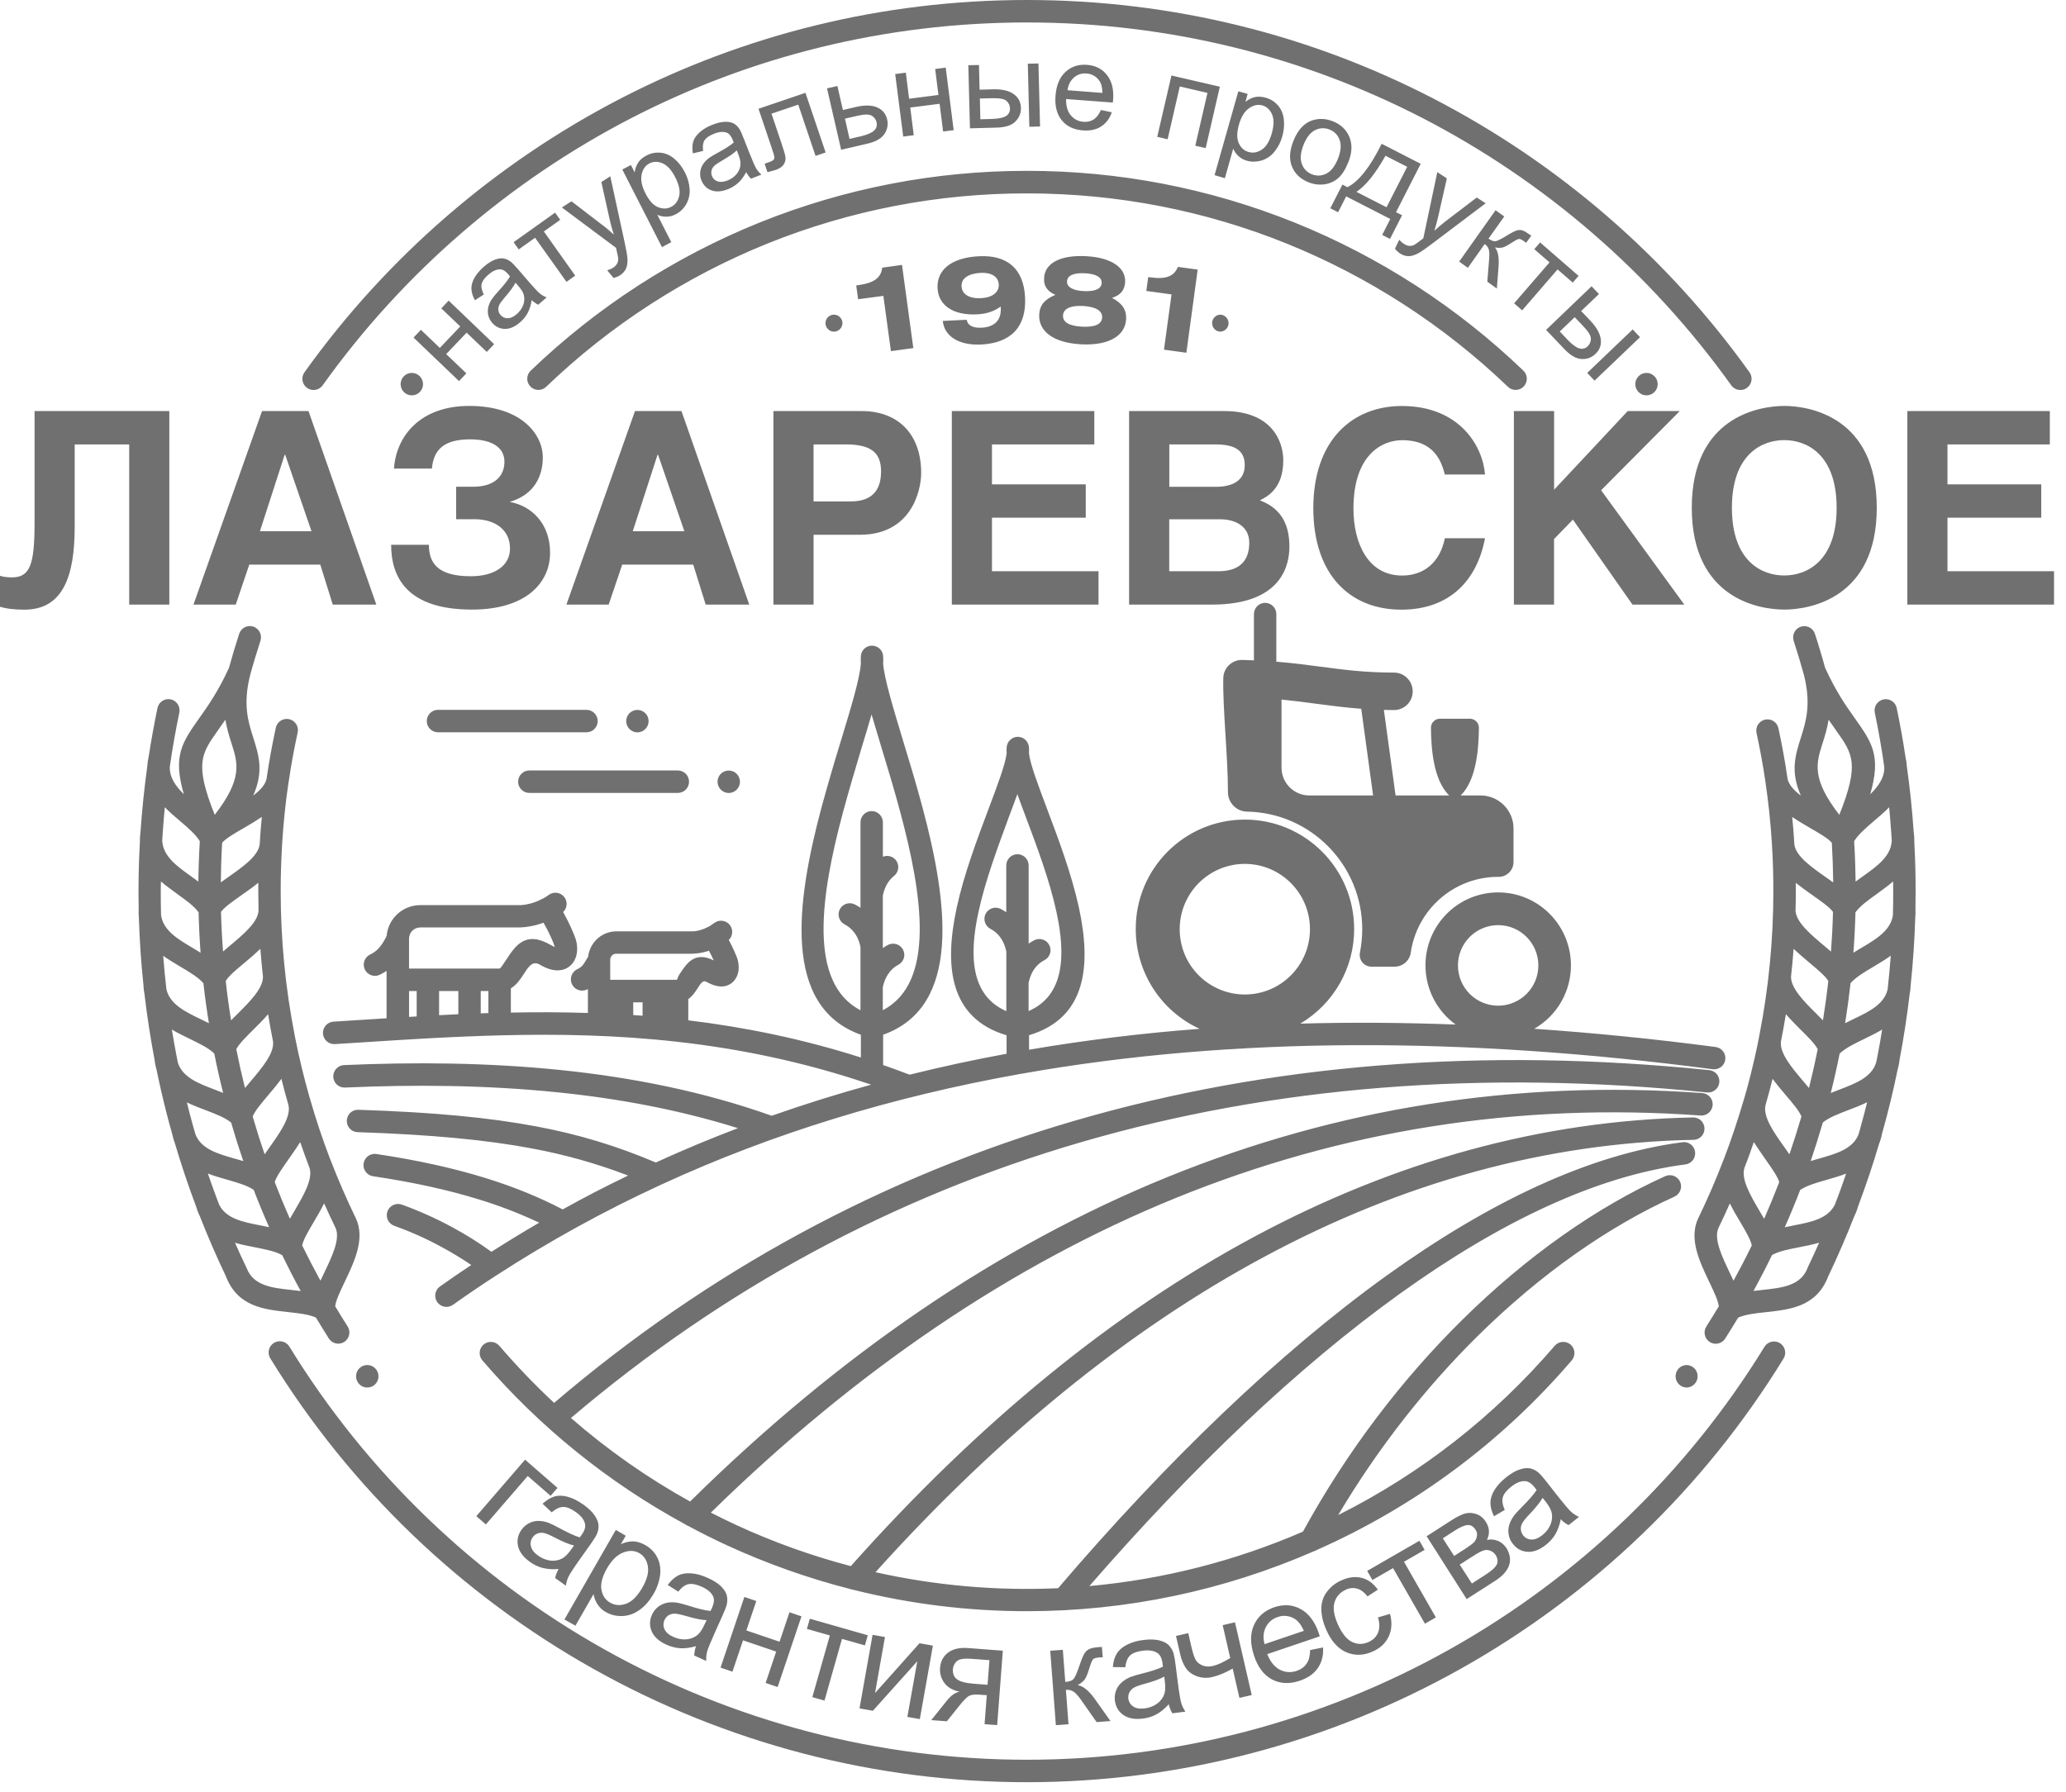 <?xml version="1.0" encoding="UTF-8"?> <svg xmlns="http://www.w3.org/2000/svg" width="166" height="144" viewBox="0 0 166 144" fill="none"><path fill-rule="evenodd" clip-rule="evenodd" d="M21.54 88.028C21.902 87.603 22.277 87.159 22.609 86.703C22.787 87.418 22.977 88.126 23.18 88.829C23.389 89.759 22.498 91.022 21.7 92.149C21.554 92.356 21.408 92.563 21.264 92.771C20.931 91.803 20.621 90.828 20.336 89.845L20.306 89.734C20.459 89.309 20.981 88.693 21.54 88.028ZM24.12 91.785C24.36 92.488 24.611 93.184 24.875 93.874C25.151 94.779 24.372 96.104 23.671 97.299C23.542 97.52 23.413 97.736 23.291 97.952C22.862 96.98 22.456 95.998 22.074 95.007C22.197 94.57 22.664 93.911 23.162 93.202C23.487 92.74 23.819 92.272 24.12 91.785ZM26.963 98.691L26.976 98.716C27.338 99.596 26.675 100.989 26.073 102.245C25.963 102.479 25.852 102.707 25.747 102.929C25.237 101.995 24.747 101.05 24.279 100.095C24.365 99.646 24.771 98.95 25.213 98.204C25.495 97.724 25.79 97.225 26.043 96.713C26.343 97.379 26.644 98.038 26.963 98.691ZM18.881 99.88C19.409 100.034 19.961 100.145 20.508 100.249C21.319 100.41 22.118 100.564 22.67 100.872C23.143 101.845 23.64 102.806 24.163 103.761C23.899 103.724 23.641 103.699 23.37 103.668C21.89 103.508 20.36 103.342 19.82 101.919C19.808 101.876 19.783 101.839 19.765 101.802C19.46 101.166 19.166 100.525 18.881 99.88ZM20.367 82.742C20.767 82.348 21.172 81.942 21.54 81.511C21.663 82.25 21.792 82.983 21.94 83.716C22.044 84.646 21.055 85.816 20.17 86.864C20.005 87.061 19.839 87.252 19.685 87.443C19.427 86.41 19.194 85.37 18.985 84.326C19.182 83.919 19.753 83.352 20.367 82.742ZM16.7 94.317C17.216 94.514 17.757 94.668 18.291 94.822C19.083 95.05 19.863 95.272 20.385 95.629C20.771 96.64 21.185 97.64 21.626 98.629C21.368 98.574 21.11 98.518 20.846 98.469C19.526 98.21 18.168 97.946 17.609 96.818L17.456 96.412C17.443 96.369 17.426 96.328 17.406 96.288C17.164 95.633 16.929 94.976 16.7 94.317ZM19.648 77.377C20.086 77.02 20.511 76.647 20.92 76.257C20.975 77.002 21.049 77.747 21.129 78.493C21.147 79.429 20.066 80.507 19.102 81.468C18.921 81.644 18.743 81.823 18.567 82.004C18.396 80.955 18.252 79.901 18.137 78.844C18.365 78.444 18.985 77.926 19.648 77.378V77.377ZM15.011 88.595C15.503 88.835 16.031 89.038 16.553 89.235C17.327 89.531 18.083 89.82 18.573 90.221L18.61 90.35C18.9 91.348 19.212 92.334 19.55 93.319C19.298 93.245 19.046 93.165 18.788 93.098C17.505 92.728 16.178 92.346 15.711 91.188L15.582 90.738C15.576 90.707 15.564 90.677 15.552 90.64C15.361 89.961 15.181 89.28 15.012 88.595H15.011ZM13.807 82.743C14.28 83.026 14.784 83.266 15.287 83.513C16.031 83.876 16.762 84.227 17.217 84.671C17.426 85.733 17.664 86.788 17.929 87.837C17.689 87.738 17.437 87.64 17.192 87.547C15.939 87.073 14.655 86.58 14.287 85.391L14.182 84.849C14.048 84.149 13.923 83.447 13.807 82.743ZM17.757 73.287C18.021 72.917 18.677 72.455 19.384 71.957C19.839 71.636 20.312 71.309 20.754 70.946V71.606C20.754 72.135 20.76 72.671 20.772 73.201C20.705 74.137 19.544 75.104 18.494 75.985C18.297 76.145 18.107 76.311 17.922 76.472C17.839 75.412 17.784 74.35 17.757 73.287ZM13.113 76.817C13.562 77.137 14.047 77.427 14.526 77.71C15.232 78.129 15.926 78.541 16.344 79.022C16.463 80.097 16.611 81.169 16.786 82.237C16.549 82.119 16.312 82.002 16.074 81.887C14.876 81.307 13.648 80.71 13.371 79.508C13.266 78.612 13.18 77.715 13.113 76.816V76.817ZM17.849 67.73C18.144 67.386 18.838 66.979 19.587 66.548C20.082 66.27 20.566 65.972 21.037 65.654C20.963 66.394 20.907 67.127 20.865 67.86C20.748 68.802 19.489 69.683 18.359 70.478C18.149 70.626 17.941 70.773 17.744 70.915C17.749 70.453 17.757 69.991 17.769 69.529C17.787 68.929 17.814 68.329 17.849 67.73ZM12.929 70.841C13.347 71.199 13.807 71.525 14.256 71.858C14.926 72.338 15.582 72.806 15.957 73.324C15.983 74.407 16.036 75.49 16.117 76.57C15.896 76.428 15.668 76.3 15.435 76.157C14.293 75.48 13.113 74.777 12.941 73.552C12.924 72.906 12.916 72.259 12.917 71.612C12.923 71.359 12.923 71.099 12.929 70.841ZM13.242 64.878C13.629 65.273 14.053 65.636 14.483 66C15.11 66.535 15.723 67.065 16.055 67.607C16.016 68.231 15.987 68.855 15.969 69.48C15.951 69.967 15.945 70.422 15.939 70.854C15.729 70.694 15.509 70.539 15.294 70.385C14.207 69.609 13.089 68.802 13.034 67.558L13.064 67.078C13.064 67.047 13.07 67.022 13.07 66.991C13.12 66.289 13.175 65.581 13.242 64.878ZM18.616 59.79C19.108 61.33 19.501 62.587 17.253 65.488C15.613 61.386 16.184 60.578 17.474 58.749C17.671 58.472 17.886 58.17 18.107 57.844C18.23 58.57 18.426 59.199 18.616 59.79ZM23.204 62.76C23.395 61.465 23.631 60.176 23.911 58.897C23.94 58.78 23.946 58.659 23.927 58.539C23.909 58.42 23.867 58.306 23.803 58.204C23.74 58.102 23.656 58.013 23.558 57.943C23.459 57.874 23.348 57.825 23.23 57.799C23.113 57.774 22.991 57.772 22.872 57.794C22.754 57.817 22.641 57.863 22.541 57.929C22.441 57.996 22.355 58.082 22.288 58.183C22.222 58.284 22.177 58.397 22.155 58.515C21.865 59.865 21.614 61.225 21.417 62.593C21.313 63.08 20.895 63.523 20.348 63.936C21.202 61.989 20.803 60.714 20.336 59.242C19.943 58.01 19.501 56.612 20.103 54.24L20.109 54.215C20.219 53.809 20.355 53.353 20.502 52.854C20.643 52.392 20.785 51.936 20.926 51.499C21 51.271 20.981 51.023 20.873 50.809C20.764 50.596 20.576 50.434 20.348 50.359C20.236 50.322 20.117 50.309 20 50.318C19.882 50.327 19.767 50.36 19.662 50.414C19.557 50.468 19.464 50.542 19.388 50.632C19.311 50.722 19.254 50.827 19.218 50.939C18.924 51.84 18.652 52.747 18.402 53.661C17.542 55.558 16.694 56.753 16.025 57.696C14.625 59.679 13.875 60.733 14.772 63.831C14.121 63.191 13.617 62.494 13.642 61.626C13.85 60.172 14.108 58.718 14.409 57.271C14.457 57.038 14.411 56.795 14.281 56.595C14.151 56.396 13.948 56.255 13.715 56.205C13.599 56.181 13.48 56.18 13.364 56.203C13.247 56.225 13.137 56.27 13.038 56.335C12.939 56.401 12.855 56.485 12.789 56.583C12.722 56.681 12.676 56.791 12.653 56.907C12.384 58.201 12.148 59.501 11.946 60.807C11.887 61.06 11.85 61.318 11.836 61.577C11.593 63.332 11.411 65.095 11.289 66.862C11.249 67.137 11.233 67.415 11.24 67.693C11.139 69.469 11.106 71.249 11.142 73.028C11.13 73.299 11.136 73.558 11.16 73.798C11.216 75.584 11.337 77.368 11.523 79.145C11.535 79.41 11.56 79.662 11.609 79.896C11.817 81.665 12.088 83.42 12.419 85.17C12.45 85.465 12.505 85.73 12.579 85.976C12.684 86.488 12.794 86.999 12.911 87.504C13.187 88.718 13.488 89.925 13.832 91.12C13.893 91.416 13.973 91.681 14.065 91.927C14.564 93.612 15.123 95.278 15.742 96.923C15.828 97.225 15.932 97.496 16.055 97.742C16.696 99.376 17.395 100.987 18.15 102.572C19.09 105.011 21.172 105.233 23.18 105.455C24.003 105.541 24.808 105.633 25.385 105.892C25.723 106.453 26.067 107.013 26.423 107.574C26.486 107.673 26.568 107.759 26.664 107.827C26.76 107.894 26.868 107.942 26.983 107.968C27.097 107.994 27.216 107.997 27.331 107.977C27.447 107.957 27.558 107.914 27.657 107.851C27.858 107.722 27.999 107.519 28.051 107.286C28.103 107.053 28.061 106.809 27.934 106.607C27.592 106.072 27.258 105.531 26.933 104.986C26.976 104.531 27.326 103.798 27.7 103.015C28.48 101.377 29.353 99.559 28.597 97.915C28.585 97.89 28.572 97.859 28.554 97.835C27.83 96.332 27.166 94.801 26.564 93.245L26.546 93.196L26.515 93.128C25.922 91.576 25.395 90 24.936 88.404L24.912 88.317C24.905 88.287 24.895 88.258 24.882 88.231C24.422 86.618 24.028 84.986 23.702 83.34L23.69 83.266C22.933 79.427 22.552 75.524 22.553 71.611C22.553 70.416 22.59 69.221 22.658 68.038L22.664 67.958V67.872C22.719 66.985 22.793 66.098 22.885 65.223C22.965 64.453 23.063 63.677 23.18 62.907L23.192 62.839C23.198 62.809 23.198 62.785 23.204 62.76ZM98.031 26.655C98.212 26.654 98.385 26.582 98.513 26.454C98.641 26.326 98.713 26.152 98.713 25.971C98.713 25.79 98.641 25.617 98.513 25.489C98.385 25.361 98.212 25.289 98.031 25.288C97.858 25.299 97.695 25.377 97.576 25.503C97.457 25.63 97.391 25.798 97.391 25.971C97.391 26.145 97.457 26.313 97.576 26.44C97.695 26.567 97.858 26.643 98.031 26.655ZM71.584 28.22L73.384 27.974L72.474 21.29L70.884 21.512C70.792 22.349 70.19 22.75 68.968 22.916L68.796 22.941L68.949 24.049L70.976 23.779L71.584 28.22ZM75.754 25.793C75.859 27 77.026 27.776 78.826 27.69C81.251 27.567 82.48 26.255 82.363 23.896C82.246 21.61 80.95 20.476 78.653 20.594C76.443 20.704 75.257 21.696 75.331 23.156C75.398 24.542 76.584 25.362 78.518 25.263C79.286 25.226 79.913 25.004 80.404 24.635L80.41 24.739C80.465 25.731 79.913 26.279 78.887 26.335C78.162 26.372 77.757 26.162 77.671 25.7L75.754 25.793ZM77.259 23.003C77.229 22.393 77.769 21.986 78.795 21.93C79.673 21.887 80.213 22.238 80.25 22.867C80.281 23.471 79.747 23.914 78.844 23.963C77.874 24.013 77.29 23.655 77.259 23.003ZM84.801 23.698C83.941 24.049 83.536 24.524 83.499 25.282C83.432 26.612 84.629 27.555 86.871 27.672C89.113 27.789 90.415 26.975 90.483 25.645C90.52 24.887 90.163 24.37 89.347 23.939C90.041 23.717 90.367 23.316 90.403 22.663C90.458 21.523 89.322 20.693 87.24 20.588C85.158 20.483 83.948 21.178 83.893 22.331C83.849 22.978 84.133 23.409 84.801 23.698ZM85.41 25.355C85.44 24.813 86.005 24.536 87.025 24.592C88.045 24.647 88.585 24.986 88.555 25.516C88.53 26.058 87.971 26.31 86.939 26.255C85.913 26.199 85.386 25.898 85.41 25.355ZM85.735 22.608C85.76 22.146 86.251 21.918 87.16 21.961C88.075 22.004 88.542 22.288 88.517 22.75C88.499 23.2 88.001 23.44 87.092 23.396C86.183 23.353 85.71 23.064 85.735 22.608ZM93.523 28.103L95.323 28.349L96.232 21.666L94.641 21.45C94.334 22.232 93.646 22.46 92.424 22.288L92.258 22.269L92.104 23.384L94.131 23.661L93.523 28.103ZM67.009 26.655C66.828 26.654 66.655 26.582 66.527 26.454C66.399 26.326 66.327 26.152 66.327 25.971C66.327 25.596 66.634 25.288 67.008 25.288C67.383 25.288 67.69 25.596 67.69 25.971C67.688 26.151 67.616 26.324 67.489 26.452C67.362 26.58 67.189 26.653 67.009 26.655ZM150.636 57.277C150.588 57.043 150.635 56.799 150.766 56.599C150.898 56.4 151.103 56.26 151.337 56.211C151.453 56.187 151.572 56.186 151.689 56.208C151.805 56.231 151.915 56.276 152.014 56.341C152.113 56.406 152.198 56.49 152.264 56.589C152.33 56.687 152.376 56.797 152.399 56.913C152.669 58.206 152.903 59.507 153.099 60.813C153.161 61.083 153.198 61.336 153.21 61.583C153.333 62.463 153.443 63.338 153.535 64.219C153.626 65.101 153.702 65.984 153.763 66.868C153.806 67.164 153.818 67.441 153.812 67.7C153.883 69.002 153.918 70.307 153.916 71.611C153.916 72.086 153.91 72.56 153.904 73.034C153.916 73.305 153.91 73.564 153.885 73.804C153.829 75.59 153.708 77.374 153.523 79.151C153.514 79.404 153.486 79.655 153.437 79.903C153.228 81.67 152.958 83.428 152.626 85.176C152.596 85.471 152.54 85.736 152.467 85.983C152.113 87.712 151.695 89.428 151.214 91.126C151.163 91.402 151.084 91.672 150.98 91.933C150.481 93.618 149.922 95.284 149.304 96.929C149.225 97.211 149.12 97.485 148.99 97.748C148.349 99.382 147.651 100.993 146.896 102.578C145.956 105.017 143.874 105.239 141.86 105.461C141.043 105.547 140.238 105.639 139.655 105.898C139.316 106.463 138.97 107.023 138.617 107.58C138.489 107.781 138.286 107.923 138.054 107.975C137.821 108.027 137.577 107.985 137.376 107.857C137.175 107.728 137.034 107.525 136.982 107.292C136.93 107.059 136.973 106.815 137.1 106.613C137.437 106.077 137.775 105.535 138.101 104.993C138.058 104.537 137.708 103.804 137.333 103.021C136.553 101.383 135.681 99.566 136.443 97.921C136.455 97.896 136.467 97.865 136.485 97.841C137.21 96.34 137.872 94.808 138.469 93.252L138.488 93.202L138.518 93.135C139.108 91.581 139.636 90.005 140.103 88.41L140.128 88.324C140.134 88.294 140.144 88.265 140.158 88.237C140.459 87.202 140.723 86.155 140.963 85.108C141.098 84.523 141.227 83.931 141.338 83.346L141.35 83.272C142.107 79.433 142.487 75.53 142.486 71.617C142.486 70.422 142.455 69.227 142.382 68.045L142.376 67.965C142.376 67.934 142.369 67.909 142.376 67.878C142.321 66.994 142.247 66.111 142.154 65.23C142.071 64.456 141.973 63.683 141.86 62.913L141.847 62.845C141.841 62.821 141.841 62.79 141.841 62.765C141.647 61.47 141.412 60.182 141.135 58.903C141.084 58.67 141.128 58.427 141.257 58.226C141.386 58.026 141.589 57.885 141.822 57.834C142.055 57.783 142.298 57.827 142.499 57.956C142.699 58.085 142.84 58.288 142.891 58.521C143.186 59.871 143.432 61.231 143.629 62.599C143.733 63.086 144.151 63.529 144.697 63.942C143.837 61.995 144.243 60.72 144.709 59.248C145.096 58.016 145.545 56.618 144.943 54.246L144.937 54.221C144.826 53.815 144.691 53.359 144.544 52.861C144.406 52.408 144.264 51.956 144.12 51.505C144.045 51.277 144.064 51.029 144.173 50.816C144.281 50.602 144.469 50.44 144.697 50.365C144.809 50.329 144.928 50.315 145.045 50.325C145.163 50.334 145.277 50.367 145.382 50.421C145.487 50.474 145.581 50.548 145.657 50.639C145.733 50.728 145.791 50.833 145.827 50.945C145.981 51.419 146.128 51.887 146.263 52.343C146.386 52.743 146.509 53.18 146.644 53.667C147.504 55.564 148.345 56.759 149.015 57.702C150.421 59.685 151.165 60.739 150.268 63.837C150.919 63.197 151.429 62.501 151.398 61.632C151.192 60.172 150.938 58.72 150.636 57.277ZM152.117 71.611C152.117 71.353 152.117 71.094 152.11 70.841C151.693 71.199 151.232 71.525 150.784 71.858C150.114 72.338 149.457 72.806 149.083 73.324C149.055 74.407 149 75.49 148.917 76.57C149.138 76.428 149.365 76.3 149.598 76.157C150.741 75.48 151.92 74.777 152.092 73.552C152.11 72.905 152.117 72.258 152.117 71.612V71.611ZM152 67.558L151.969 67.078C151.969 67.047 151.963 67.022 151.963 66.991C151.915 66.286 151.858 65.582 151.791 64.878C151.41 65.273 150.974 65.636 150.55 66C149.924 66.535 149.31 67.065 148.978 67.607C149.015 68.211 149.046 68.833 149.064 69.48C149.076 69.967 149.089 70.422 149.095 70.854C149.304 70.694 149.519 70.539 149.74 70.385C150.827 69.609 151.945 68.809 152 67.558ZM150.747 85.391L150.858 84.849C150.993 84.153 151.115 83.451 151.226 82.749C150.753 83.032 150.249 83.272 149.746 83.519C149.003 83.882 148.272 84.233 147.811 84.677C147.601 85.738 147.364 86.794 147.099 87.843C147.344 87.744 147.59 87.646 147.842 87.553C149.095 87.073 150.385 86.58 150.747 85.391ZM151.668 79.515C151.767 78.615 151.853 77.715 151.92 76.81C151.472 77.13 150.986 77.42 150.514 77.704C149.807 78.122 149.107 78.535 148.689 79.016C148.569 80.091 148.424 81.163 148.253 82.231C148.487 82.114 148.72 81.997 148.966 81.881C150.157 81.313 151.392 80.716 151.668 79.515ZM145.281 101.796C145.588 101.161 145.876 100.52 146.165 99.874C145.637 100.028 145.084 100.138 144.538 100.243C143.727 100.403 142.928 100.557 142.382 100.865C141.908 101.84 141.41 102.803 140.889 103.754C141.153 103.717 141.411 103.693 141.682 103.662C143.162 103.502 144.691 103.336 145.232 101.913C145.24 101.871 145.257 101.831 145.281 101.796ZM147.424 96.824L147.578 96.418C147.59 96.376 147.607 96.334 147.627 96.295C147.873 95.642 148.112 94.983 148.333 94.323C147.817 94.521 147.277 94.675 146.742 94.829C145.95 95.056 145.17 95.278 144.642 95.635C144.255 96.646 143.842 97.646 143.401 98.635C143.659 98.58 143.917 98.525 144.181 98.475C145.502 98.217 146.865 97.952 147.424 96.824ZM149.328 91.182L149.457 90.732C149.463 90.701 149.469 90.67 149.482 90.634C149.672 89.956 149.85 89.272 150.022 88.588C149.525 88.829 149.003 89.032 148.481 89.229C147.707 89.525 146.951 89.814 146.46 90.215L146.423 90.344C146.134 91.341 145.82 92.331 145.483 93.313C145.735 93.239 145.987 93.159 146.245 93.091C147.535 92.722 148.868 92.34 149.328 91.182ZM144.003 65.661C144.075 66.395 144.133 67.13 144.175 67.866C144.292 68.809 145.551 69.689 146.681 70.484C146.89 70.632 147.099 70.78 147.295 70.921C147.283 69.857 147.247 68.793 147.185 67.731C146.89 67.385 146.196 66.979 145.447 66.548C144.974 66.27 144.47 65.981 144.003 65.661ZM144.286 70.952L144.292 71.612C144.292 72.141 144.286 72.677 144.267 73.207C144.341 74.143 145.496 75.11 146.546 75.991C146.742 76.151 146.933 76.318 147.117 76.478C147.197 75.418 147.252 74.352 147.277 73.287C147.013 72.917 146.356 72.455 145.649 71.957C145.183 71.638 144.729 71.302 144.286 70.952ZM144.114 76.256C144.059 77.003 143.99 77.748 143.905 78.492C143.893 79.428 144.967 80.506 145.938 81.467C146.116 81.646 146.3 81.825 146.472 82.003C146.638 80.956 146.785 79.903 146.902 78.843C146.669 78.449 146.055 77.931 145.391 77.377C144.967 77.014 144.525 76.644 144.114 76.256ZM143.493 81.511C143.373 82.248 143.24 82.983 143.094 83.716C142.99 84.646 143.972 85.816 144.863 86.864C145.029 87.061 145.195 87.252 145.348 87.443C145.606 86.41 145.84 85.371 146.048 84.326C145.852 83.919 145.281 83.346 144.666 82.742C144.28 82.348 143.868 81.942 143.493 81.511ZM142.425 86.703C142.247 87.415 142.057 88.124 141.854 88.829C141.645 89.759 142.535 91.022 143.34 92.149C143.487 92.358 143.635 92.568 143.776 92.771C144.108 91.804 144.421 90.824 144.709 89.845L144.74 89.734C144.581 89.309 144.065 88.693 143.5 88.034C143.137 87.603 142.763 87.164 142.425 86.703ZM140.92 91.785C140.68 92.488 140.429 93.184 140.158 93.874C139.882 94.779 140.662 96.104 141.362 97.299C141.497 97.52 141.62 97.736 141.743 97.952C142.173 96.978 142.578 95.993 142.959 95.007C142.836 94.57 142.376 93.911 141.872 93.202C141.553 92.74 141.221 92.272 140.92 91.785ZM138.991 96.713C138.699 97.378 138.394 98.038 138.076 98.691L138.064 98.716C137.695 99.596 138.365 100.989 138.961 102.245C139.071 102.479 139.182 102.707 139.286 102.929C139.798 101.996 140.288 101.052 140.754 100.095C140.668 99.646 140.263 98.95 139.821 98.204C139.532 97.724 139.243 97.225 138.991 96.713ZM146.423 59.79C145.938 61.33 145.539 62.587 147.787 65.488C149.426 61.386 148.855 60.578 147.559 58.749C147.363 58.472 147.154 58.17 146.927 57.844C146.81 58.57 146.613 59.199 146.423 59.79ZM133.801 94.527C134.019 94.43 134.266 94.423 134.489 94.507C134.712 94.591 134.893 94.759 134.993 94.976C135.091 95.194 135.098 95.442 135.014 95.665C134.93 95.889 134.762 96.071 134.545 96.171C129.256 98.562 123.809 102.368 118.772 107.333C114.639 111.411 110.782 116.272 107.52 121.766C114.167 118.432 120.082 113.806 124.92 108.159C125.076 107.979 125.298 107.867 125.536 107.848C125.774 107.83 126.01 107.906 126.192 108.06C126.371 108.216 126.482 108.437 126.501 108.674C126.519 108.912 126.443 109.147 126.29 109.329C120.688 115.871 113.694 121.076 105.819 124.563C105.741 124.612 105.656 124.649 105.567 124.674C98.3 127.85 90.454 129.49 82.523 129.491C77.819 129.492 73.132 128.915 68.569 127.772C68.484 127.764 68.401 127.744 68.323 127.711C64.932 126.844 61.627 125.673 58.447 124.212C57.382 123.722 56.333 123.198 55.302 122.641C55.217 122.609 55.136 122.565 55.062 122.512C48.868 119.15 43.341 114.682 38.756 109.329C38.601 109.148 38.524 108.912 38.543 108.674C38.561 108.436 38.673 108.215 38.854 108.06C39.035 107.906 39.27 107.83 39.507 107.849C39.744 107.867 39.964 107.979 40.119 108.159C41.501 109.769 42.971 111.301 44.523 112.748C56.948 102.14 70.952 94.564 86.362 90.067C101.987 85.514 119.043 84.135 137.339 86.007C137.457 86.019 137.571 86.054 137.675 86.11C137.779 86.166 137.871 86.242 137.946 86.333C138.02 86.425 138.076 86.53 138.11 86.643C138.145 86.757 138.156 86.875 138.144 86.993C138.12 87.23 138.003 87.448 137.819 87.599C137.635 87.75 137.398 87.823 137.161 87.8C119.086 85.952 102.257 87.307 86.859 91.798C71.775 96.196 58.054 103.607 45.874 113.962C48.82 116.531 52.03 118.781 55.449 120.676C67.426 108.855 80.232 100.126 93.769 94.613C107.404 89.063 121.77 86.765 136.774 87.849C136.892 87.858 137.008 87.889 137.114 87.942C137.22 87.996 137.315 88.069 137.392 88.159C137.47 88.249 137.529 88.353 137.566 88.466C137.603 88.579 137.618 88.698 137.609 88.816C137.591 89.053 137.481 89.274 137.301 89.431C137.122 89.588 136.889 89.668 136.651 89.654C121.923 88.588 107.827 90.843 94.451 96.288C81.282 101.654 68.808 110.118 57.114 121.569C57.802 121.92 58.49 122.253 59.19 122.58C62.145 123.941 65.213 125.041 68.36 125.869C78.567 114.399 89.42 105.492 100.77 99.399C112.078 93.332 123.876 90.048 136.037 89.808C136.155 89.805 136.272 89.826 136.382 89.869C136.492 89.912 136.593 89.976 136.678 90.058C136.763 90.14 136.831 90.238 136.878 90.346C136.925 90.454 136.95 90.571 136.952 90.689C136.956 90.807 136.936 90.925 136.893 91.035C136.851 91.146 136.787 91.246 136.705 91.332C136.624 91.417 136.526 91.486 136.417 91.533C136.309 91.58 136.192 91.605 136.074 91.607C124.208 91.841 112.673 95.05 101.618 100.989C90.692 106.853 80.226 115.385 70.343 126.356C75.156 127.433 80.09 127.866 85.017 127.643C93.738 117.436 102.717 108.775 111.433 102.504C119.706 96.559 127.77 92.753 135.196 91.798C135.313 91.783 135.432 91.791 135.546 91.823C135.66 91.854 135.766 91.908 135.86 91.98C135.953 92.053 136.03 92.144 136.088 92.246C136.146 92.349 136.183 92.463 136.197 92.58C136.212 92.697 136.204 92.816 136.173 92.93C136.142 93.044 136.088 93.151 136.016 93.244C135.943 93.338 135.853 93.416 135.75 93.474C135.648 93.532 135.534 93.57 135.417 93.584C128.311 94.502 120.523 98.192 112.477 103.976C104.253 109.884 95.789 117.96 87.529 127.471C93.445 126.936 99.238 125.459 104.689 123.097C108.276 116.543 112.704 110.795 117.501 106.064C122.703 100.927 128.329 96.997 133.801 94.527ZM135.527 109.705C135.762 109.713 135.985 109.812 136.148 109.981C136.312 110.15 136.403 110.375 136.403 110.611C136.403 110.846 136.312 111.071 136.148 111.24C135.985 111.409 135.762 111.508 135.527 111.516C135.409 111.515 135.292 111.492 135.183 111.446C135.074 111.4 134.975 111.333 134.891 111.249C134.808 111.165 134.742 111.066 134.698 110.956C134.653 110.847 134.63 110.729 134.631 110.611C134.63 110.493 134.653 110.375 134.697 110.266C134.742 110.156 134.808 110.056 134.891 109.972C134.974 109.888 135.073 109.821 135.182 109.775C135.292 109.729 135.409 109.706 135.527 109.705ZM29.507 109.705C29.389 109.705 29.271 109.729 29.162 109.775C29.052 109.82 28.953 109.887 28.87 109.971C28.786 110.056 28.72 110.155 28.676 110.265C28.631 110.375 28.608 110.492 28.609 110.611C28.609 111.11 29.015 111.516 29.506 111.516C29.746 111.516 29.977 111.421 30.146 111.251C30.316 111.081 30.412 110.851 30.412 110.611C30.412 110.37 30.316 110.14 30.146 109.97C29.977 109.8 29.747 109.705 29.507 109.705ZM141.786 108.22C141.914 108.023 142.115 107.884 142.345 107.833C142.574 107.782 142.815 107.823 143.015 107.947C143.215 108.071 143.358 108.268 143.414 108.497C143.47 108.725 143.435 108.966 143.315 109.169C136.93 119.574 127.985 128.169 117.335 134.136C106.699 140.1 94.71 143.232 82.517 143.234C70.323 143.236 58.333 140.103 47.698 134.136C37.049 128.168 28.105 119.573 21.718 109.169C21.656 109.069 21.614 108.957 21.595 108.84C21.576 108.723 21.58 108.604 21.607 108.489C21.634 108.374 21.683 108.265 21.752 108.169C21.821 108.073 21.908 107.992 22.009 107.93C22.109 107.867 22.221 107.825 22.337 107.806C22.454 107.787 22.573 107.791 22.688 107.818C22.803 107.845 22.912 107.894 23.008 107.963C23.104 108.032 23.186 108.12 23.248 108.22C29.47 118.366 38.188 126.747 48.57 132.565C58.94 138.377 70.629 141.429 82.516 141.429C94.404 141.429 106.093 138.377 116.463 132.565C126.845 126.746 135.563 118.364 141.786 108.22ZM35.193 58.854C34.954 58.853 34.725 58.759 34.556 58.59C34.388 58.421 34.292 58.193 34.291 57.954C34.291 57.455 34.696 57.049 35.193 57.049H47.121C47.619 57.049 48.024 57.455 48.024 57.954C48.024 58.072 48.001 58.19 47.955 58.299C47.91 58.408 47.843 58.508 47.759 58.592C47.675 58.675 47.576 58.741 47.466 58.786C47.357 58.831 47.239 58.854 47.121 58.854H35.193ZM42.533 63.726C42.294 63.726 42.065 63.631 41.896 63.463C41.727 63.294 41.631 63.066 41.63 62.827C41.63 62.328 42.036 61.922 42.533 61.922H54.467C54.585 61.922 54.702 61.946 54.811 61.992C54.92 62.038 55.019 62.105 55.103 62.189C55.186 62.273 55.252 62.373 55.296 62.482C55.341 62.592 55.364 62.709 55.363 62.827C55.363 63.065 55.269 63.293 55.101 63.462C54.933 63.631 54.705 63.726 54.467 63.727L42.533 63.726ZM51.218 57.056C51.715 57.056 52.114 57.462 52.114 57.954C52.114 58.193 52.021 58.422 51.853 58.592C51.685 58.761 51.457 58.858 51.218 58.86C50.978 58.859 50.749 58.763 50.579 58.594C50.41 58.424 50.315 58.194 50.315 57.954C50.315 57.836 50.339 57.718 50.384 57.609C50.43 57.5 50.496 57.401 50.58 57.317C50.664 57.234 50.763 57.167 50.873 57.123C50.982 57.078 51.1 57.055 51.218 57.055V57.056ZM58.558 61.928C59.055 61.928 59.454 62.334 59.454 62.827C59.455 63.066 59.361 63.295 59.192 63.465C59.024 63.635 58.796 63.731 58.557 63.733C58.317 63.732 58.088 63.636 57.918 63.467C57.749 63.297 57.654 63.067 57.654 62.827C57.654 62.328 58.054 61.927 58.557 61.927L58.558 61.928ZM42.189 117.313L44.793 119.58L44.24 120.22L42.404 118.625L39.038 122.518L38.271 121.853L42.189 117.313ZM44.885 126.097C44.458 126.142 44.026 126.115 43.608 126.017C43.238 125.921 42.89 125.756 42.582 125.53C42.048 125.148 41.729 124.723 41.624 124.255C41.52 123.787 41.612 123.356 41.9 122.949C42.072 122.709 42.281 122.53 42.527 122.407C42.779 122.284 43.031 122.228 43.295 122.235C43.559 122.241 43.817 122.29 44.081 122.389C44.271 122.463 44.548 122.598 44.904 122.789C45.629 123.183 46.187 123.442 46.58 123.559C46.66 123.448 46.716 123.38 46.734 123.35C46.974 123.017 47.066 122.721 47.004 122.469C46.931 122.13 46.679 121.816 46.261 121.52C45.874 121.243 45.536 121.107 45.254 121.113C44.971 121.113 44.664 121.261 44.326 121.545L43.596 120.855C43.915 120.559 44.234 120.368 44.554 120.27C44.874 120.177 45.235 120.189 45.634 120.3C46.034 120.411 46.445 120.621 46.864 120.916C47.281 121.218 47.588 121.502 47.778 121.791C47.968 122.074 48.073 122.333 48.091 122.573C48.11 122.807 48.061 123.06 47.944 123.325C47.87 123.485 47.704 123.75 47.447 124.113L46.667 125.21C46.12 125.98 45.794 126.473 45.684 126.707C45.574 126.935 45.5 127.181 45.469 127.44L44.603 126.824C44.652 126.59 44.744 126.35 44.885 126.097ZM46.12 124.212C45.733 124.12 45.21 123.904 44.548 123.559C44.173 123.362 43.89 123.251 43.706 123.208C43.534 123.17 43.355 123.183 43.19 123.245C43.031 123.305 42.893 123.412 42.797 123.553C42.721 123.656 42.669 123.775 42.646 123.901C42.623 124.027 42.628 124.156 42.662 124.28C42.723 124.545 42.914 124.797 43.239 125.025C43.559 125.253 43.89 125.382 44.234 125.426C44.578 125.462 44.898 125.401 45.186 125.247C45.407 125.124 45.647 124.877 45.905 124.52L46.12 124.212ZM45.352 130.156L49.479 122.961L50.278 123.423L49.885 124.107C50.191 123.959 50.527 123.881 50.868 123.879C51.181 123.885 51.506 123.984 51.844 124.175C52.286 124.428 52.612 124.766 52.821 125.191C53.03 125.61 53.097 126.085 53.036 126.596C52.963 127.131 52.783 127.647 52.507 128.111C52.2 128.641 51.838 129.066 51.402 129.38C50.966 129.694 50.505 129.861 50.014 129.879C49.546 129.902 49.081 129.791 48.674 129.559C48.396 129.409 48.163 129.188 47.999 128.918C47.841 128.676 47.736 128.403 47.692 128.117L46.237 130.655L45.352 130.156ZM48.767 126.054C48.387 126.719 48.239 127.292 48.325 127.766C48.411 128.241 48.645 128.592 49.031 128.807C49.418 129.029 49.848 129.06 50.315 128.887C50.782 128.721 51.211 128.284 51.611 127.594C51.991 126.935 52.139 126.362 52.053 125.875C51.973 125.389 51.74 125.044 51.365 124.822C50.99 124.606 50.561 124.588 50.075 124.773C49.584 124.964 49.148 125.389 48.767 126.054ZM55.922 132.3C55.449 132.436 55.026 132.491 54.651 132.466C54.27 132.44 53.897 132.344 53.551 132.183C52.956 131.912 52.557 131.561 52.366 131.117C52.176 130.68 52.182 130.23 52.385 129.775C52.499 129.518 52.676 129.293 52.9 129.122C53.122 128.961 53.361 128.857 53.613 128.807C53.871 128.764 54.135 128.764 54.418 128.807C54.62 128.844 54.915 128.924 55.302 129.041C56.088 129.294 56.684 129.436 57.089 129.473C57.151 129.349 57.188 129.269 57.206 129.232C57.372 128.857 57.409 128.555 57.304 128.315C57.163 128 56.856 127.736 56.389 127.526C55.953 127.329 55.597 127.261 55.32 127.317C55.044 127.372 54.768 127.575 54.497 127.92L53.65 127.384C53.908 127.033 54.184 126.781 54.479 126.627C54.774 126.473 55.13 126.417 55.548 126.448C55.959 126.479 56.401 126.602 56.874 126.818C57.341 127.027 57.697 127.255 57.937 127.495C58.177 127.742 58.33 127.97 58.391 128.204C58.453 128.432 58.453 128.684 58.391 128.968C58.348 129.14 58.238 129.43 58.054 129.842L57.501 131.068C57.114 131.924 56.887 132.479 56.819 132.725C56.754 132.974 56.729 133.232 56.745 133.489L55.781 133.052C55.787 132.824 55.831 132.571 55.922 132.3ZM56.776 130.212C56.376 130.2 55.824 130.083 55.106 129.873C54.7 129.756 54.399 129.694 54.215 129.688C54.04 129.684 53.867 129.729 53.717 129.818C53.574 129.912 53.462 130.044 53.392 130.2C53.337 130.316 53.309 130.442 53.309 130.57C53.309 130.697 53.337 130.823 53.392 130.939C53.502 131.185 53.742 131.395 54.098 131.555C54.454 131.715 54.804 131.783 55.155 131.752C55.505 131.721 55.8 131.604 56.051 131.395C56.248 131.228 56.432 130.945 56.616 130.538L56.776 130.212ZM59.81 128.345L60.768 128.672L59.97 131.037L62.635 131.943L63.434 129.577L64.398 129.904L62.482 135.583L61.518 135.257L62.365 132.737L59.7 131.832L58.852 134.351L57.894 134.025L59.81 128.345ZM65.068 130.095L69.723 131.425L69.496 132.239L67.653 131.715L66.247 136.674L65.27 136.397L66.677 131.438L64.834 130.914L65.068 130.095ZM70.11 131.388L71.105 131.567L70.307 136.07L73.881 132.066L74.956 132.257L73.906 138.164L72.905 137.986L73.703 133.514L70.135 137.493L69.06 137.302L70.11 131.388ZM80.576 132.664L80.121 138.645L79.108 138.571L79.286 136.243L78.703 136.199C78.346 136.169 78.083 136.199 77.898 136.28C77.72 136.36 77.438 136.631 77.068 137.105L76.08 138.337L74.827 138.245L76.043 136.723C76.412 136.255 76.768 136.008 77.106 135.965C76.534 135.842 76.123 135.602 75.866 135.238C75.613 134.891 75.495 134.464 75.533 134.037C75.576 133.52 75.791 133.113 76.178 132.818C76.571 132.522 77.112 132.399 77.806 132.454L80.576 132.664ZM79.501 133.427L78.064 133.317C77.462 133.273 77.069 133.335 76.879 133.507C76.695 133.671 76.582 133.902 76.565 134.148C76.541 134.505 76.645 134.776 76.891 134.961C77.136 135.146 77.579 135.269 78.23 135.319L79.348 135.405L79.501 133.427ZM84.384 132.67L85.397 132.596L85.594 135.177C85.919 135.152 86.14 135.072 86.257 134.937C86.38 134.807 86.54 134.431 86.749 133.815C86.914 133.329 87.049 133.002 87.16 132.848C87.259 132.698 87.4 132.581 87.565 132.51C87.725 132.448 87.983 132.399 88.333 132.374L88.536 132.362L88.603 133.193L88.321 133.206C88.057 133.23 87.891 133.28 87.817 133.366C87.744 133.452 87.639 133.711 87.51 134.13C87.387 134.536 87.27 134.813 87.154 134.974C87.037 135.134 86.853 135.282 86.595 135.429C87.037 135.51 87.498 135.885 87.971 136.551L89.224 138.318L88.112 138.405L86.878 136.643C86.626 136.286 86.417 136.052 86.245 135.947C86.064 135.838 85.853 135.79 85.643 135.811L85.852 138.577L84.838 138.651L84.384 132.67ZM93.91 136.969C93.578 137.333 93.247 137.604 92.915 137.783C92.578 137.964 92.209 138.079 91.828 138.121C91.177 138.201 90.655 138.109 90.262 137.832C89.869 137.561 89.647 137.173 89.58 136.68C89.543 136.409 89.574 136.134 89.669 135.878C89.765 135.622 89.922 135.394 90.127 135.214C90.33 135.037 90.56 134.894 90.808 134.789C91.096 134.683 91.389 134.595 91.687 134.524C92.485 134.327 93.069 134.13 93.437 133.951C93.43 133.862 93.42 133.774 93.407 133.686C93.357 133.28 93.222 133.002 93.013 132.861C92.725 132.664 92.332 132.602 91.822 132.664C91.349 132.725 91.011 132.855 90.802 133.045C90.593 133.243 90.471 133.557 90.415 133.994L89.415 133.982C89.451 133.551 89.555 133.187 89.727 132.904C89.899 132.62 90.17 132.38 90.544 132.189C90.958 131.984 91.405 131.855 91.864 131.807C92.368 131.74 92.792 131.752 93.124 131.832C93.455 131.912 93.707 132.029 93.879 132.195C94.051 132.356 94.186 132.571 94.285 132.842C94.362 133.146 94.418 133.454 94.45 133.766L94.622 135.103C94.739 136.039 94.837 136.624 94.912 136.871C94.985 137.117 95.095 137.345 95.249 137.561L94.199 137.696C94.06 137.473 93.963 137.227 93.91 136.969ZM93.548 134.746C93.198 134.943 92.669 135.14 91.951 135.331C91.545 135.442 91.257 135.546 91.097 135.645C90.946 135.735 90.823 135.865 90.741 136.021C90.668 136.177 90.64 136.349 90.661 136.52C90.676 136.646 90.719 136.768 90.786 136.876C90.853 136.985 90.942 137.077 91.048 137.148C91.275 137.302 91.582 137.351 91.975 137.302C92.336 137.261 92.68 137.13 92.976 136.92C93.243 136.726 93.445 136.456 93.554 136.144C93.634 135.904 93.646 135.559 93.591 135.121L93.548 134.746ZM94.488 131.481L95.476 131.253L95.728 132.356C95.838 132.83 95.949 133.169 96.054 133.372C96.158 133.575 96.336 133.729 96.594 133.84C96.846 133.951 97.134 133.97 97.466 133.889C97.841 133.803 98.301 133.588 98.848 133.255L98.24 130.612L99.229 130.384L100.574 136.23L99.585 136.458L99.045 134.099C98.479 134.431 97.933 134.659 97.405 134.783C96.99 134.885 96.554 134.861 96.152 134.715C95.765 134.567 95.47 134.345 95.273 134.05C95.071 133.732 94.925 133.382 94.843 133.015L94.488 131.481ZM105.266 132.614L106.304 132.405C106.347 133.039 106.206 133.588 105.893 134.05C105.58 134.512 105.094 134.857 104.437 135.078C103.614 135.356 102.871 135.325 102.214 134.98C101.557 134.635 101.071 134 100.764 133.076C100.445 132.121 100.439 131.302 100.752 130.606C101.065 129.916 101.612 129.436 102.392 129.171C103.147 128.918 103.854 128.961 104.505 129.319C105.156 129.67 105.641 130.317 105.96 131.253C105.979 131.308 106.003 131.401 106.04 131.512L101.821 132.941C102.066 133.551 102.404 133.969 102.828 134.191C103.258 134.413 103.706 134.444 104.179 134.29C104.529 134.173 104.799 133.976 104.984 133.705C105.168 133.44 105.26 133.07 105.266 132.614ZM101.606 132.14L104.763 131.068C104.56 130.606 104.314 130.286 104.038 130.113C103.836 129.983 103.607 129.901 103.368 129.874C103.129 129.847 102.888 129.876 102.662 129.959C102.455 130.024 102.264 130.13 102.099 130.271C101.935 130.412 101.8 130.585 101.704 130.779C101.501 131.179 101.471 131.629 101.606 132.14ZM110.72 129.99L111.685 129.707C111.863 130.378 111.832 130.976 111.586 131.512C111.334 132.048 110.917 132.454 110.321 132.719C109.578 133.058 108.872 133.082 108.196 132.799C107.52 132.516 106.98 131.918 106.575 131.013C106.31 130.421 106.175 129.861 106.169 129.331C106.163 128.801 106.31 128.339 106.611 127.939C106.908 127.539 107.304 127.223 107.76 127.021C108.35 126.75 108.902 126.682 109.412 126.812C109.922 126.941 110.358 127.261 110.708 127.76L109.879 128.302C109.627 127.976 109.351 127.766 109.05 127.68C108.748 127.593 108.424 127.621 108.141 127.76C107.674 127.97 107.373 128.308 107.226 128.777C107.084 129.245 107.176 129.836 107.502 130.563C107.834 131.296 108.214 131.764 108.644 131.967C109.074 132.171 109.516 132.171 109.965 131.967C110.327 131.801 110.585 131.555 110.72 131.222C110.862 130.889 110.862 130.477 110.72 129.99ZM109.854 126.251L114.049 123.83L114.467 124.563L112.809 125.518L115.37 129.99L114.491 130.495L111.93 126.029L110.272 126.984L109.854 126.251ZM114.627 123.467L116.592 122.204C117.071 121.896 117.458 121.705 117.747 121.631C118.029 121.563 118.33 121.582 118.631 121.686C118.938 121.797 119.19 122.001 119.38 122.302C119.534 122.543 119.62 122.789 119.632 123.029C119.644 123.276 119.595 123.522 119.472 123.768C119.761 123.695 120.05 123.719 120.345 123.836C120.639 123.953 120.879 124.163 121.069 124.458C121.346 124.957 121.401 125.419 121.235 125.851C121.076 126.282 120.701 126.688 120.111 127.064L117.845 128.518L114.627 123.467ZM116.838 125.05L117.747 124.465C118.109 124.23 118.342 124.052 118.453 123.929C118.566 123.795 118.641 123.633 118.668 123.46C118.685 123.371 118.684 123.279 118.665 123.19C118.646 123.101 118.609 123.017 118.557 122.943C118.385 122.678 118.177 122.549 117.925 122.567C117.673 122.58 117.317 122.734 116.862 123.029L115.929 123.633L116.838 125.05ZM118.263 127.267L119.38 126.547C119.859 126.239 120.154 125.968 120.265 125.74C120.375 125.512 120.345 125.259 120.173 124.976C120.067 124.815 119.911 124.692 119.73 124.625C119.547 124.551 119.342 124.551 119.159 124.625C118.969 124.692 118.686 124.846 118.318 125.087L117.286 125.746L118.263 127.267ZM125.406 122.099C125.307 122.586 125.16 122.986 124.969 123.306C124.779 123.627 124.527 123.91 124.214 124.157C123.698 124.563 123.201 124.754 122.728 124.717C122.255 124.686 121.862 124.471 121.555 124.076C121.376 123.859 121.259 123.597 121.217 123.319C121.17 123.057 121.189 122.788 121.272 122.536C121.352 122.284 121.475 122.05 121.641 121.822C121.763 121.656 121.972 121.434 122.255 121.144C122.838 120.559 123.244 120.097 123.465 119.752C123.414 119.681 123.361 119.611 123.305 119.543C123.053 119.216 122.795 119.05 122.543 119.038C122.199 119.013 121.825 119.167 121.426 119.481C121.051 119.777 120.824 120.066 120.75 120.337C120.676 120.615 120.725 120.947 120.904 121.354L120.038 121.859C119.847 121.465 119.749 121.107 119.755 120.769C119.755 120.436 119.866 120.091 120.087 119.734C120.308 119.382 120.621 119.044 121.026 118.723C121.426 118.409 121.794 118.194 122.12 118.095C122.445 117.99 122.722 117.966 122.955 118.015C123.188 118.064 123.416 118.181 123.631 118.366C123.766 118.483 123.968 118.717 124.245 119.068L125.074 120.128C125.657 120.867 126.038 121.323 126.229 121.495C126.419 121.668 126.634 121.803 126.867 121.914L126.032 122.573C125.796 122.454 125.584 122.294 125.406 122.099ZM123.95 120.38C123.747 120.725 123.397 121.169 122.881 121.711C122.586 122.019 122.396 122.253 122.31 122.419C122.221 122.572 122.182 122.749 122.199 122.925C122.212 123.096 122.276 123.259 122.384 123.393C122.461 123.495 122.56 123.579 122.674 123.637C122.788 123.696 122.913 123.728 123.041 123.731C123.311 123.744 123.6 123.633 123.913 123.387C124.22 123.146 124.441 122.863 124.576 122.536C124.712 122.216 124.742 121.89 124.675 121.569C124.619 121.323 124.454 121.021 124.183 120.676L123.95 120.38ZM33.087 29.97C33.584 29.97 33.99 30.376 33.99 30.875C33.99 31.114 33.895 31.343 33.726 31.511C33.558 31.68 33.329 31.775 33.09 31.775C32.851 31.775 32.622 31.68 32.454 31.511C32.285 31.343 32.19 31.114 32.19 30.875C32.189 30.757 32.212 30.639 32.257 30.529C32.301 30.42 32.367 30.32 32.45 30.236C32.534 30.152 32.633 30.085 32.742 30.039C32.851 29.993 32.969 29.97 33.087 29.97ZM2.777 33.037V42.012C2.777 45.376 2.414 46.404 0.959 46.404C0.529 46.404 0.191 46.343 0 46.275V48.764C0.553 48.936 1.241 48.998 1.966 48.998C5.018 48.998 6.001 46.386 6.001 42.358V35.717H10.381V48.591H13.605V33.037H2.777ZM21.055 33.037L15.545 48.591H18.942L20.029 45.376H25.735L26.736 48.591H30.237L24.789 33.037H21.055ZM22.873 36.548H22.916L25.029 42.696H20.883L22.873 36.548ZM34.703 37.663C34.831 36.185 35.617 35.31 37.773 35.31C39.481 35.31 40.531 35.932 40.531 37.109C40.531 38.372 39.591 39.117 38.056 39.117H36.649V41.729H38.142C39.702 41.729 40.979 42.523 40.979 44.082C40.979 45.456 39.757 46.312 37.816 46.312C35.064 46.312 34.463 45.154 34.463 43.786H31.428C31.428 46.312 32.626 48.992 37.92 48.992C42.275 48.992 44.198 46.829 44.198 44.427C44.198 42.007 42.638 40.632 40.948 40.337C42.527 39.887 43.614 38.704 43.614 36.739C43.614 35.002 41.993 32.624 37.699 32.624C33.726 32.624 31.828 35.088 31.656 37.657H34.702L34.703 37.663ZM51.02 33.037L45.51 48.591H48.907L49.994 45.376H55.7L56.701 48.591H60.202L54.755 33.037H51.02ZM52.832 36.548H52.875L54.988 42.696H50.842L52.832 36.548ZM65.368 42.979H69.083C73.248 42.979 74.015 39.4 74.015 38.009C74.015 34.947 72.222 33.037 69.231 33.037H62.143V48.591H65.368V42.979ZM65.368 35.717H67.953C69.962 35.717 70.791 36.357 70.791 37.879C70.791 38.846 70.515 40.299 68.377 40.299H65.367L65.368 35.717ZM76.478 33.037V48.591H88.265V45.911H79.703V41.607H87.239V38.927H79.703V35.717H87.927V33.037H76.478ZM90.721 48.591H97.385C103.109 48.591 103.601 45.271 103.601 43.941C103.601 42.419 103.134 40.921 101.23 40.214C101.869 39.894 103.109 39.228 103.109 36.998C103.109 35.415 102.145 33.037 98.368 33.037H90.721V48.591ZM93.946 41.735H98.049C99.222 41.735 100.376 42.271 100.376 43.62C100.376 45.203 99.461 45.911 97.877 45.911H93.946V41.735ZM93.946 35.717H97.643C99.117 35.717 100.014 36.123 100.014 37.386C100.014 38.63 99.013 39.123 97.729 39.123H93.952V35.717H93.946ZM119.318 38.137C119.146 35.846 117.267 32.63 112.636 32.63C108.643 32.63 105.523 35.396 105.523 40.836C105.523 46.189 108.471 48.998 112.593 48.998C116.48 48.998 118.679 46.645 119.318 43.256H116.093C115.707 45.166 114.447 46.256 112.654 46.256C109.921 46.256 108.748 43.663 108.748 40.879C108.748 36.493 111.094 35.378 112.654 35.378C115.32 35.378 115.835 37.195 116.093 38.138L119.318 38.137ZM124.864 33.037H121.64V48.591H124.864V43.324L126.381 41.76L131.166 48.591H135.33L128.647 39.401L134.967 33.037H130.785L124.87 39.357V33.037H124.864ZM135.932 40.811C135.932 48.092 141.312 48.991 143.363 48.991C145.415 48.991 150.795 48.092 150.795 40.811C150.795 33.53 145.415 32.624 143.363 32.624C141.312 32.631 135.932 33.53 135.932 40.811ZM139.156 40.811C139.156 36.462 141.613 35.371 143.363 35.371C145.114 35.371 147.571 36.462 147.571 40.811C147.571 45.16 145.114 46.251 143.363 46.251C141.613 46.256 139.156 45.16 139.156 40.811ZM153.252 33.037V48.591H165.038V45.911H156.476V41.607H164.012V38.927H156.476V35.717H164.7V33.037H153.252ZM110.21 77.691H112.046C112.709 77.691 113.262 77.211 113.354 76.558C113.852 73.114 116.806 70.472 120.374 70.472H120.405C120.737 70.472 121.025 70.355 121.259 70.12C121.492 69.886 121.609 69.603 121.609 69.264V66.578C121.608 65.876 121.329 65.203 120.833 64.707C120.337 64.21 119.664 63.931 118.962 63.93H117.359C118.673 62.667 118.814 59.987 118.827 58.49C118.828 58.395 118.811 58.301 118.775 58.214C118.739 58.126 118.686 58.046 118.618 57.98C118.551 57.911 118.471 57.856 118.382 57.819C118.294 57.782 118.198 57.763 118.102 57.764H115.7C115.604 57.763 115.509 57.781 115.42 57.818C115.331 57.855 115.251 57.91 115.184 57.979C115.116 58.046 115.063 58.125 115.027 58.213C114.992 58.301 114.974 58.395 114.976 58.49C114.988 59.987 115.129 62.673 116.444 63.93H112.132L111.192 57.055C111.456 57.061 111.733 57.067 112.009 57.067C112.206 57.067 112.401 57.028 112.583 56.952C112.765 56.877 112.931 56.766 113.07 56.626C113.209 56.487 113.32 56.321 113.395 56.139C113.47 55.956 113.508 55.761 113.508 55.564C113.508 54.733 112.838 54.055 112.009 54.055C109.7 54.055 107.962 53.827 106.15 53.587C105.026 53.439 103.871 53.285 102.551 53.18V49.355C102.551 49.116 102.457 48.887 102.289 48.718C102.121 48.548 101.893 48.452 101.654 48.45C101.414 48.45 101.185 48.546 101.015 48.716C100.846 48.885 100.751 49.115 100.751 49.355V53.07C100.438 53.056 100.124 53.046 99.811 53.039C99.614 53.035 99.418 53.07 99.235 53.142C99.052 53.214 98.885 53.321 98.743 53.458C98.602 53.595 98.489 53.758 98.41 53.939C98.332 54.12 98.291 54.314 98.288 54.511C98.239 56.938 98.663 60.788 98.663 63.665C98.663 64.515 99.345 65.217 100.198 65.229C105.327 65.322 109.454 69.523 109.454 74.685C109.452 75.312 109.39 75.937 109.27 76.552C109.242 76.692 109.245 76.836 109.279 76.974C109.313 77.112 109.377 77.241 109.466 77.352C109.558 77.459 109.672 77.545 109.801 77.604C109.929 77.662 110.069 77.693 110.21 77.692V77.691ZM110.326 63.93H105.192C104.602 63.927 104.037 63.691 103.62 63.274C103.204 62.856 102.969 62.29 102.968 61.7V56.223C103.963 56.322 104.878 56.439 105.775 56.563C106.954 56.716 108.109 56.87 109.374 56.963L110.326 63.93ZM120.374 74.352C119.949 74.353 119.529 74.437 119.136 74.6C118.744 74.763 118.388 75.002 118.088 75.303C117.788 75.604 117.55 75.961 117.388 76.354C117.226 76.746 117.143 77.167 117.144 77.592C117.144 78.449 117.484 79.271 118.089 79.878C118.695 80.485 119.517 80.826 120.374 80.827C121.231 80.826 122.053 80.485 122.659 79.878C123.264 79.272 123.605 78.45 123.605 77.593C123.605 75.8 122.155 74.352 120.374 74.352ZM100.02 69.431C97.133 69.431 94.787 71.778 94.787 74.679C94.785 75.367 94.92 76.049 95.182 76.686C95.444 77.322 95.83 77.9 96.316 78.388C96.802 78.875 97.379 79.262 98.015 79.526C98.65 79.79 99.332 79.927 100.02 79.927C102.907 79.927 105.253 77.58 105.253 74.679C105.253 71.778 102.907 69.431 100.02 69.431ZM67.714 65.353C65.97 71.876 64.876 78.985 69.139 81.19V76.114C69.022 75.548 68.807 75.141 68.567 74.858C68.373 74.625 68.135 74.432 67.867 74.291C67.656 74.182 67.496 73.994 67.422 73.768C67.349 73.542 67.367 73.296 67.474 73.083C67.583 72.871 67.771 72.71 67.998 72.637C68.225 72.563 68.471 72.582 68.684 72.689C68.825 72.763 68.979 72.849 69.139 72.96V66.092C69.139 65.592 69.544 65.186 70.035 65.186C70.533 65.186 70.938 65.593 70.938 66.092V68.857C71.118 68.783 71.317 68.77 71.505 68.818C71.693 68.867 71.861 68.975 71.982 69.127C72.129 69.316 72.197 69.555 72.169 69.792C72.142 70.03 72.022 70.247 71.835 70.397C71.628 70.562 71.451 70.762 71.313 70.988C71.153 71.241 71.018 71.568 70.933 71.98V76.193C71.092 76.083 71.245 75.99 71.387 75.923C71.598 75.827 71.838 75.816 72.057 75.892C72.276 75.968 72.457 76.126 72.562 76.333C72.668 76.54 72.689 76.779 72.623 77.001C72.556 77.223 72.406 77.411 72.204 77.525C71.934 77.663 71.696 77.856 71.504 78.091C71.27 78.381 71.049 78.781 70.932 79.347V81.189C75.195 78.984 74.102 71.875 72.357 65.352C71.847 63.436 71.307 61.668 70.815 60.048C70.533 59.118 70.269 58.237 70.029 57.418C69.796 58.237 69.526 59.118 69.243 60.048C68.764 61.662 68.23 63.436 67.713 65.352L67.714 65.353ZM78.61 73.336C77.854 76.829 78.008 80.032 80.857 81.264V76.478C80.735 75.911 80.526 75.511 80.287 75.221C80.094 74.987 79.856 74.794 79.587 74.654C79.375 74.544 79.215 74.355 79.141 74.128C79.067 73.901 79.086 73.654 79.193 73.441C79.301 73.23 79.488 73.069 79.714 72.996C79.939 72.922 80.185 72.94 80.397 73.047C80.538 73.12 80.692 73.207 80.851 73.317V69.554C80.851 69.315 80.946 69.086 81.115 68.918C81.283 68.749 81.512 68.654 81.751 68.654C81.99 68.654 82.219 68.749 82.387 68.918C82.556 69.086 82.651 69.315 82.651 69.554V75.837C82.811 75.727 82.964 75.64 83.105 75.566C83.21 75.512 83.324 75.479 83.442 75.47C83.559 75.461 83.677 75.475 83.789 75.511C83.901 75.548 84.005 75.606 84.094 75.683C84.183 75.761 84.256 75.855 84.309 75.96C84.363 76.065 84.396 76.18 84.405 76.297C84.415 76.415 84.401 76.534 84.364 76.646C84.328 76.758 84.269 76.862 84.192 76.952C84.115 77.041 84.022 77.115 83.916 77.168C83.647 77.307 83.408 77.5 83.216 77.734C82.976 78.018 82.768 78.424 82.645 78.991V81.258C85.501 80.026 85.648 76.823 84.893 73.33C84.34 70.755 83.308 68.02 82.436 65.698C82.19 65.038 81.951 64.41 81.742 63.825C81.533 64.41 81.294 65.038 81.048 65.698C80.194 68.026 79.162 70.768 78.61 73.336ZM43.091 74.34C42.699 74.444 42.298 74.508 41.893 74.531C41.863 74.531 41.826 74.537 41.783 74.537H33.768C33.528 74.539 33.299 74.634 33.128 74.802C32.961 74.972 32.867 75.199 32.865 75.437V77.845H40.137C40.21 77.845 40.425 77.513 40.653 77.168C41.414 75.998 42.213 74.765 44.264 75.954C44.387 76.022 44.485 76.077 44.565 76.108L44.547 76.016C44.448 75.683 44.086 74.888 43.742 74.285L43.662 74.155C43.49 74.223 43.3 74.285 43.091 74.34ZM56.677 76.496C56.407 76.57 56.081 76.626 55.737 76.644C55.7 76.65 55.663 76.65 55.627 76.65H49.503C49.441 76.651 49.38 76.663 49.323 76.688C49.266 76.712 49.214 76.748 49.171 76.792C49.127 76.836 49.092 76.887 49.068 76.945C49.044 77.002 49.031 77.063 49.031 77.125V78.745H54.368C54.428 78.745 54.441 78.541 54.582 78.325C55.184 77.402 55.811 76.435 57.346 77.186C57.236 76.94 57.094 76.656 56.959 76.404C56.868 76.442 56.773 76.473 56.677 76.496ZM33.48 81.689V79.65H32.866V81.726L33.48 81.689ZM36.827 81.511V79.651H35.28V81.591C35.795 81.56 36.305 81.535 36.827 81.511ZM39.241 81.418V79.65H38.627V81.443C38.83 81.43 39.038 81.424 39.241 81.418ZM51.629 81.634V80.556H50.879V81.578L51.629 81.634ZM100.021 65.87C104.867 65.87 108.804 69.812 108.804 74.673C108.805 76.206 108.406 77.713 107.647 79.045C106.888 80.377 105.794 81.488 104.474 82.268C108.564 82.151 112.729 82.182 116.96 82.342C116.208 81.798 115.597 81.083 115.175 80.256C114.753 79.43 114.534 78.515 114.534 77.587C114.534 74.347 117.151 71.722 120.375 71.722C123.6 71.722 126.222 74.346 126.222 77.586C126.224 78.62 125.952 79.636 125.434 80.53C124.916 81.425 124.171 82.167 123.274 82.681C128.146 83.019 133.007 83.508 137.849 84.147C137.966 84.162 138.079 84.201 138.182 84.26C138.284 84.319 138.374 84.397 138.446 84.491C138.518 84.585 138.57 84.692 138.601 84.806C138.631 84.921 138.639 85.04 138.623 85.157C138.592 85.393 138.469 85.608 138.28 85.753C138.091 85.899 137.852 85.963 137.616 85.933C117.74 83.321 99.167 83.273 82.179 86.278L81.952 86.315C81.932 86.323 81.911 86.327 81.89 86.328C71.707 88.151 62.101 91.071 53.134 95.204C53.104 95.217 53.073 95.235 53.042 95.247C48.518 97.334 44.148 99.74 39.966 102.449L39.923 102.473C38.728 103.246 37.551 104.044 36.391 104.869C36.294 104.937 36.184 104.986 36.069 105.011C35.953 105.037 35.833 105.04 35.716 105.02C35.6 104.999 35.488 104.956 35.388 104.892C35.288 104.829 35.201 104.746 35.133 104.649C35.065 104.552 35.017 104.442 34.991 104.327C34.965 104.211 34.962 104.091 34.983 103.974C35.003 103.858 35.046 103.746 35.11 103.646C35.173 103.546 35.256 103.459 35.353 103.391C36.183 102.8 37.023 102.227 37.865 101.666C37.096 101.144 36.3 100.661 35.482 100.219C34.261 99.554 32.99 98.985 31.68 98.518C31.568 98.478 31.465 98.417 31.377 98.338C31.288 98.258 31.216 98.162 31.165 98.055C31.114 97.948 31.084 97.832 31.078 97.713C31.071 97.595 31.088 97.476 31.128 97.364C31.168 97.252 31.229 97.149 31.308 97.061C31.387 96.972 31.483 96.9 31.591 96.849C31.698 96.798 31.814 96.768 31.933 96.762C32.051 96.755 32.17 96.772 32.282 96.812C33.677 97.314 35.032 97.922 36.336 98.629C37.43 99.216 38.482 99.877 39.486 100.607C40.752 99.8 42.029 99.017 43.326 98.266C41.753 97.526 40.13 96.9 38.467 96.393C36.035 95.642 33.24 95.019 29.973 94.533C29.856 94.516 29.744 94.475 29.642 94.415C29.541 94.354 29.453 94.273 29.383 94.178C29.312 94.083 29.262 93.975 29.233 93.861C29.205 93.746 29.199 93.627 29.217 93.51C29.234 93.393 29.273 93.28 29.334 93.178C29.394 93.076 29.474 92.987 29.569 92.916C29.663 92.845 29.771 92.794 29.886 92.765C30 92.735 30.12 92.729 30.237 92.746C33.584 93.245 36.471 93.892 39.001 94.675C41.348 95.401 43.387 96.245 45.211 97.2C46.936 96.24 48.689 95.332 50.468 94.477C47.98 93.523 45.41 92.797 42.791 92.309C39.106 91.613 34.684 91.188 28.732 90.991C28.614 90.987 28.498 90.96 28.39 90.911C28.283 90.862 28.186 90.793 28.106 90.706C28.025 90.62 27.962 90.518 27.921 90.407C27.88 90.297 27.861 90.179 27.866 90.061C27.869 89.943 27.895 89.827 27.943 89.72C27.991 89.612 28.059 89.515 28.145 89.434C28.231 89.353 28.331 89.29 28.442 89.249C28.552 89.207 28.669 89.188 28.787 89.192C34.843 89.389 39.351 89.82 43.123 90.535C46.41 91.144 49.619 92.115 52.692 93.43C54.854 92.438 57.052 91.521 59.294 90.67C54.602 89.198 49.701 88.287 44.787 87.788C39.007 87.196 33.203 87.159 27.713 87.406C27.595 87.412 27.477 87.393 27.366 87.353C27.254 87.312 27.152 87.25 27.066 87.17C26.979 87.09 26.909 86.993 26.859 86.885C26.81 86.778 26.783 86.661 26.779 86.543C26.773 86.425 26.791 86.306 26.832 86.195C26.872 86.084 26.934 85.981 27.014 85.894C27.093 85.806 27.19 85.735 27.297 85.685C27.404 85.635 27.521 85.606 27.639 85.601C33.204 85.354 39.087 85.391 44.965 85.989C50.757 86.58 56.537 87.726 62.003 89.673C64.638 88.746 67.306 87.912 70 87.172L69.79 87.104C69.766 87.098 69.736 87.085 69.71 87.079C59.233 83.549 49.344 82.97 40.187 83.211H40.137C39.352 83.229 38.577 83.26 37.804 83.291H37.718C36.631 83.334 35.55 83.389 34.481 83.445C34.444 83.451 34.414 83.451 34.377 83.451C32.706 83.543 31.06 83.648 29.445 83.753C28.634 83.802 27.835 83.858 26.902 83.913C26.784 83.92 26.665 83.903 26.553 83.864C26.441 83.825 26.338 83.765 26.25 83.686C26.161 83.607 26.089 83.511 26.038 83.404C25.986 83.297 25.956 83.181 25.95 83.063C25.937 82.824 26.018 82.59 26.177 82.411C26.336 82.232 26.559 82.123 26.798 82.108C27.642 82.059 28.485 82.005 29.328 81.948L31.06 81.837V78.03C30.884 78.149 30.699 78.254 30.507 78.344C30.4 78.394 30.284 78.422 30.166 78.428C30.048 78.433 29.93 78.415 29.818 78.374C29.707 78.334 29.605 78.272 29.518 78.192C29.431 78.112 29.36 78.016 29.31 77.909C29.26 77.802 29.232 77.686 29.226 77.568C29.221 77.45 29.239 77.332 29.28 77.22C29.32 77.109 29.382 77.007 29.462 76.92C29.542 76.833 29.638 76.762 29.745 76.712C30.033 76.58 30.287 76.384 30.489 76.139C30.698 75.899 30.882 75.591 31.066 75.221C31.119 74.585 31.398 73.988 31.852 73.539C32.102 73.287 32.4 73.087 32.728 72.951C33.055 72.815 33.407 72.745 33.762 72.745H41.827C42.109 72.732 42.379 72.677 42.625 72.615C42.988 72.517 43.258 72.4 43.393 72.325C43.442 72.295 43.497 72.27 43.559 72.245C43.608 72.221 43.675 72.19 43.743 72.153C43.853 72.092 43.983 71.999 44.123 71.901C44.31 71.775 44.538 71.723 44.761 71.757C44.984 71.79 45.187 71.907 45.328 72.083C45.47 72.259 45.54 72.481 45.525 72.707C45.51 72.932 45.411 73.143 45.247 73.299L45.303 73.404C45.703 74.106 46.138 75.085 46.267 75.511C46.372 75.856 46.415 76.299 46.329 76.699C46.268 77.035 46.103 77.344 45.856 77.58C45.579 77.845 45.211 78 44.738 77.987C44.358 77.975 43.903 77.839 43.368 77.525C42.798 77.192 42.472 77.691 42.165 78.159C41.839 78.664 41.52 79.151 41.047 79.429V81.381C43.11 81.336 45.174 81.346 47.237 81.411V79.49L47.121 79.545C46.906 79.635 46.664 79.638 46.446 79.554C46.228 79.469 46.051 79.304 45.953 79.092C45.855 78.88 45.842 78.639 45.917 78.418C45.993 78.197 46.151 78.014 46.359 77.907C46.556 77.814 46.691 77.722 46.802 77.593C46.937 77.426 47.072 77.205 47.256 76.884C47.318 76.37 47.55 75.891 47.913 75.523C48.124 75.31 48.375 75.142 48.651 75.026C48.927 74.911 49.224 74.851 49.523 74.851H55.683C55.873 74.845 56.058 74.808 56.23 74.759C56.481 74.691 56.66 74.611 56.758 74.562C56.809 74.53 56.862 74.504 56.918 74.482C56.948 74.47 56.998 74.445 57.058 74.408C57.174 74.335 57.287 74.257 57.396 74.174C57.588 74.032 57.828 73.972 58.064 74.007C58.3 74.042 58.513 74.168 58.656 74.359C58.926 74.729 58.876 75.239 58.557 75.548C58.858 76.096 59.171 76.798 59.27 77.118C59.282 77.155 59.288 77.192 59.294 77.223C59.356 77.5 59.38 77.827 59.319 78.129C59.257 78.419 59.122 78.695 58.895 78.917C58.761 79.042 58.604 79.139 58.432 79.202C58.26 79.264 58.077 79.291 57.894 79.281C57.574 79.268 57.194 79.157 56.751 78.905C56.487 78.751 56.297 79.047 56.119 79.324C55.879 79.699 55.639 80.063 55.302 80.297V82.003C59.786 82.545 64.417 83.476 69.17 84.991V83.161C62.844 80.901 63.968 72.523 66.007 64.891C66.498 63.096 67.018 61.309 67.567 59.531C68.39 56.827 69.078 54.554 69.17 53.328C69.158 53.129 69.158 52.93 69.17 52.731C69.182 52.517 69.271 52.315 69.42 52.161C69.569 52.007 69.768 51.912 69.981 51.893C70.218 51.872 70.454 51.946 70.637 52.098C70.82 52.25 70.936 52.469 70.958 52.706C70.976 52.913 70.976 53.121 70.958 53.328C71.056 54.554 71.744 56.828 72.561 59.531C73.077 61.225 73.641 63.086 74.121 64.891C76.16 72.523 77.284 80.907 70.958 83.161V85.595C71.67 85.844 72.378 86.102 73.083 86.371C75.663 85.731 78.262 85.17 80.877 84.689V83.205C76.246 81.825 75.871 77.587 76.867 72.967C77.444 70.281 78.507 67.466 79.403 65.082C80.158 63.073 80.791 61.392 80.883 60.535C80.871 60.373 80.871 60.211 80.883 60.049C80.902 59.842 80.99 59.647 81.134 59.497C81.278 59.347 81.469 59.25 81.675 59.223C81.793 59.21 81.912 59.22 82.025 59.252C82.139 59.285 82.245 59.34 82.338 59.414C82.43 59.488 82.507 59.579 82.564 59.683C82.621 59.786 82.657 59.9 82.67 60.018C82.689 60.172 82.689 60.345 82.676 60.529C82.762 61.386 83.401 63.067 84.156 65.075C85.053 67.459 86.11 70.275 86.693 72.96C87.688 77.58 87.307 81.818 82.683 83.198V84.363C87.224 83.592 91.797 83.032 96.39 82.687C94.857 81.984 93.559 80.855 92.649 79.436C91.739 78.016 91.255 76.365 91.256 74.679C91.237 69.812 95.175 65.87 100.021 65.87ZM132.297 29.97C132.415 29.971 132.532 29.994 132.641 30.04C132.75 30.086 132.849 30.153 132.933 30.237C133.016 30.321 133.082 30.421 133.126 30.53C133.171 30.64 133.194 30.757 133.193 30.875C133.193 31.114 133.098 31.342 132.93 31.511C132.761 31.68 132.532 31.774 132.294 31.774C132.055 31.774 131.826 31.68 131.657 31.511C131.489 31.342 131.394 31.114 131.394 30.875C131.394 30.375 131.799 29.97 132.297 29.97ZM25.925 30.967C25.857 31.063 25.77 31.145 25.67 31.208C25.57 31.271 25.459 31.313 25.342 31.333C25.226 31.352 25.107 31.349 24.991 31.322C24.877 31.295 24.768 31.246 24.672 31.177C24.478 31.038 24.347 30.827 24.308 30.591C24.269 30.356 24.325 30.114 24.464 29.92C31.089 20.657 39.821 13.103 49.94 7.88C59.712 2.84 70.786 0 82.517 0C94.247 0 105.322 2.84 115.093 7.88C125.213 13.103 133.945 20.657 140.57 29.92C140.639 30.016 140.688 30.125 140.714 30.241C140.741 30.356 140.745 30.476 140.725 30.592C140.706 30.709 140.663 30.821 140.601 30.921C140.538 31.022 140.456 31.109 140.359 31.177C140.263 31.246 140.154 31.295 140.039 31.322C139.923 31.349 139.804 31.352 139.687 31.333C139.57 31.313 139.459 31.271 139.358 31.208C139.258 31.145 139.171 31.063 139.102 30.967C132.647 21.937 124.137 14.57 114.276 9.475C104.757 4.571 93.959 1.805 82.516 1.805C71.068 1.805 60.271 4.571 50.757 9.475C40.893 14.569 32.381 21.935 25.925 30.967ZM43.878 31.09C43.793 31.171 43.693 31.235 43.583 31.278C43.474 31.32 43.357 31.341 43.239 31.338C43.122 31.335 43.006 31.309 42.898 31.262C42.791 31.214 42.694 31.145 42.613 31.06C42.531 30.975 42.467 30.875 42.424 30.764C42.381 30.654 42.36 30.537 42.363 30.419C42.366 30.301 42.392 30.184 42.44 30.076C42.488 29.968 42.557 29.871 42.643 29.79C47.963 24.681 54.212 20.637 61.052 17.877C67.877 15.131 75.167 13.723 82.524 13.731C89.881 13.723 97.171 15.131 103.996 17.877C110.837 20.635 117.085 24.68 122.403 29.791C122.574 29.956 122.673 30.182 122.678 30.42C122.683 30.658 122.593 30.888 122.428 31.06C122.347 31.145 122.25 31.214 122.142 31.262C122.035 31.309 121.919 31.335 121.801 31.338C121.684 31.341 121.567 31.32 121.457 31.278C121.347 31.235 121.247 31.172 121.162 31.09C116.007 26.141 109.953 22.225 103.326 19.553C96.902 16.965 89.882 15.543 82.518 15.543C75.391 15.533 68.328 16.894 61.715 19.553C55.088 22.225 49.033 26.142 43.878 31.09ZM33.228 27.13L33.818 26.507L35.341 27.961L36.981 26.236L35.458 24.783L36.048 24.16L39.702 27.66L39.112 28.282L37.491 26.735L35.851 28.46L37.472 30.006L36.882 30.628L33.228 27.13ZM42.718 24.117C42.671 24.478 42.563 24.828 42.398 25.152C42.25 25.429 42.048 25.682 41.796 25.897C41.378 26.261 40.966 26.44 40.561 26.433C40.156 26.427 39.818 26.261 39.541 25.941C39.391 25.767 39.285 25.558 39.232 25.334C39.18 25.11 39.183 24.876 39.241 24.653C39.296 24.438 39.388 24.234 39.524 24.037C39.674 23.828 39.838 23.628 40.014 23.44C40.488 22.922 40.807 22.516 40.979 22.214C40.905 22.121 40.856 22.066 40.838 22.041C40.611 21.776 40.39 21.647 40.168 21.647C39.88 21.647 39.566 21.789 39.241 22.072C38.934 22.337 38.756 22.59 38.701 22.817C38.645 23.052 38.707 23.335 38.873 23.667L38.16 24.13C37.982 23.81 37.89 23.507 37.878 23.224C37.865 22.941 37.945 22.645 38.117 22.337C38.289 22.029 38.541 21.733 38.867 21.444C39.192 21.16 39.493 20.97 39.763 20.871C40.033 20.772 40.267 20.735 40.463 20.772C40.66 20.809 40.856 20.896 41.047 21.037C41.163 21.13 41.341 21.321 41.593 21.604L42.336 22.466C42.852 23.07 43.196 23.433 43.362 23.576C43.528 23.716 43.712 23.822 43.922 23.902L43.245 24.493C43.052 24.393 42.874 24.267 42.717 24.117H42.718ZM41.42 22.719C41.267 23.021 40.984 23.409 40.573 23.883C40.339 24.154 40.186 24.357 40.118 24.505C40.052 24.638 40.026 24.788 40.045 24.936C40.061 25.08 40.124 25.214 40.223 25.319C40.292 25.402 40.378 25.468 40.476 25.513C40.574 25.557 40.681 25.579 40.788 25.577C41.015 25.577 41.261 25.467 41.512 25.251C41.749 25.054 41.931 24.799 42.041 24.511C42.141 24.249 42.156 23.963 42.084 23.692C42.028 23.482 41.874 23.242 41.629 22.959L41.42 22.719ZM41.267 19.466L44.602 17.089L45.013 17.668L43.699 18.604L46.217 22.152L45.517 22.652L42.993 19.109L41.678 20.046L41.267 19.466ZM49.3 22.343L48.79 21.727C48.975 21.666 49.128 21.604 49.245 21.524C49.383 21.446 49.497 21.333 49.577 21.197C49.64 21.082 49.674 20.953 49.675 20.822C49.675 20.723 49.632 20.495 49.546 20.138C49.527 20.064 49.51 19.991 49.496 19.916L45.149 16.676L45.916 16.177L48.379 18.068C48.699 18.302 49.006 18.568 49.319 18.85C49.193 18.472 49.086 18.087 48.999 17.698L48.318 14.631L49.036 14.169L50.203 19.546C50.326 20.126 50.4 20.532 50.413 20.772C50.437 21.092 50.4 21.358 50.302 21.579C50.203 21.795 50.044 21.979 49.816 22.128C49.681 22.214 49.503 22.288 49.3 22.343ZM53.188 19.861L50.001 13.621L50.695 13.263L50.995 13.855C51.029 13.569 51.129 13.296 51.285 13.054C51.432 12.832 51.653 12.647 51.941 12.499C52.298 12.307 52.706 12.23 53.108 12.278C53.502 12.321 53.864 12.488 54.195 12.77C54.527 13.054 54.803 13.411 55.025 13.842C55.249 14.266 55.381 14.732 55.412 15.21C55.441 15.633 55.342 16.056 55.129 16.423C54.933 16.766 54.641 17.045 54.288 17.224C54.036 17.354 53.778 17.421 53.52 17.415C53.276 17.416 53.035 17.363 52.814 17.261L53.937 19.461L53.188 19.861ZM51.862 15.542C52.156 16.122 52.488 16.492 52.862 16.645C53.237 16.799 53.594 16.799 53.925 16.627C54.263 16.454 54.478 16.158 54.57 15.752C54.668 15.339 54.558 14.834 54.25 14.237C53.956 13.664 53.624 13.294 53.237 13.127C52.857 12.961 52.507 12.967 52.181 13.134C51.855 13.3 51.647 13.596 51.554 14.027C51.462 14.465 51.567 14.963 51.862 15.542ZM59.957 13.83C59.76 14.2 59.545 14.49 59.312 14.699C59.072 14.914 58.795 15.085 58.495 15.204C57.979 15.407 57.53 15.438 57.155 15.296C56.781 15.154 56.517 14.889 56.357 14.496C56.267 14.278 56.235 14.04 56.265 13.806C56.293 13.583 56.373 13.369 56.499 13.183C56.627 12.995 56.787 12.83 56.972 12.697C57.112 12.592 57.334 12.462 57.635 12.297C58.249 11.97 58.685 11.687 58.949 11.458C58.913 11.348 58.882 11.28 58.876 11.248C58.746 10.928 58.581 10.725 58.378 10.658C58.108 10.559 57.764 10.59 57.365 10.75C56.99 10.898 56.738 11.076 56.609 11.274C56.48 11.477 56.443 11.76 56.493 12.13L55.67 12.327C55.608 11.963 55.62 11.649 55.7 11.378C55.786 11.108 55.958 10.861 56.222 10.627C56.519 10.373 56.857 10.172 57.223 10.035C57.623 9.875 57.967 9.795 58.261 9.789C58.551 9.783 58.784 9.832 58.956 9.925C59.127 10.023 59.287 10.171 59.416 10.375C59.496 10.497 59.606 10.738 59.742 11.095L60.159 12.155C60.448 12.894 60.651 13.355 60.761 13.541C60.871 13.725 61.013 13.891 61.179 14.033L60.344 14.36C60.185 14.207 60.054 14.028 59.957 13.83ZM59.201 12.087C58.956 12.321 58.562 12.592 58.016 12.906C57.709 13.085 57.494 13.226 57.383 13.337C57.276 13.441 57.201 13.573 57.168 13.719C57.137 13.861 57.15 14.009 57.205 14.144C57.242 14.245 57.302 14.336 57.379 14.411C57.457 14.486 57.55 14.542 57.653 14.575C57.868 14.649 58.133 14.631 58.446 14.508C58.753 14.391 58.998 14.212 59.189 13.984C59.368 13.77 59.476 13.505 59.496 13.226C59.514 13.011 59.453 12.734 59.312 12.376L59.202 12.086L59.201 12.087ZM60.945 8.742L64.717 7.46L66.338 12.253L65.528 12.53L64.139 8.41L61.989 9.136L62.794 11.526C62.984 12.081 63.089 12.456 63.114 12.647C63.132 12.847 63.082 13.046 62.972 13.214C62.855 13.399 62.641 13.547 62.333 13.651C62.112 13.721 61.889 13.783 61.664 13.836L61.437 13.158L61.793 13.035C61.959 12.98 62.075 12.918 62.137 12.857C62.166 12.829 62.189 12.796 62.204 12.758C62.219 12.721 62.225 12.681 62.223 12.641C62.223 12.561 62.149 12.308 62.008 11.896L60.945 8.742ZM66.449 7.103L67.284 6.913L67.726 8.84L68.782 8.594C69.47 8.434 70.029 8.446 70.465 8.624C70.895 8.809 71.172 9.13 71.282 9.604C71.329 9.803 71.333 10.009 71.295 10.209C71.257 10.41 71.178 10.6 71.062 10.768C70.822 11.132 70.355 11.397 69.673 11.551L67.585 12.037L66.449 7.103ZM68.26 11.163L69.139 10.959C69.667 10.836 70.029 10.682 70.226 10.503C70.422 10.319 70.49 10.091 70.429 9.813C70.403 9.707 70.356 9.607 70.291 9.519C70.225 9.431 70.143 9.358 70.048 9.303C69.838 9.173 69.452 9.173 68.881 9.309L67.891 9.536L68.26 11.163ZM71.927 5.951L72.781 5.841L73.045 7.935L75.403 7.633L75.139 5.545L75.987 5.434L76.626 10.46L75.778 10.571L75.496 8.341L73.137 8.643L73.42 10.867L72.572 10.977L71.927 5.951ZM82.583 5.12L83.437 5.101L83.566 10.165L82.706 10.189L82.583 5.119V5.12ZM77.805 5.243L78.659 5.224L78.708 7.208L79.788 7.178C80.495 7.158 81.042 7.282 81.428 7.547C81.816 7.812 82.018 8.187 82.03 8.674C82.043 9.093 81.89 9.462 81.582 9.77C81.275 10.078 80.772 10.239 80.065 10.257L77.934 10.313L77.804 5.243H77.805ZM78.769 9.586L79.666 9.561C80.206 9.549 80.593 9.469 80.821 9.333C81.048 9.191 81.158 8.982 81.152 8.699C81.148 8.589 81.123 8.481 81.076 8.381C81.03 8.282 80.964 8.192 80.882 8.119C80.71 7.953 80.323 7.879 79.74 7.892L78.732 7.916L78.769 9.586ZM88.461 8.84L89.333 9.025C89.155 9.53 88.873 9.906 88.473 10.165C88.08 10.417 87.589 10.528 87.006 10.479C86.268 10.423 85.703 10.152 85.31 9.666C84.917 9.179 84.745 8.526 84.807 7.706C84.874 6.856 85.138 6.216 85.605 5.785C86.072 5.348 86.655 5.157 87.349 5.212C88.019 5.262 88.553 5.532 88.94 6.025C89.333 6.518 89.5 7.183 89.438 8.015C89.431 8.065 89.425 8.138 89.413 8.243L85.66 7.959C85.648 8.514 85.77 8.951 86.035 9.265C86.293 9.58 86.631 9.758 87.055 9.789C87.34 9.82 87.628 9.755 87.872 9.604C88.111 9.444 88.301 9.191 88.461 8.84ZM85.771 7.251L88.578 7.467C88.572 7.042 88.492 6.715 88.326 6.487C88.212 6.318 88.061 6.178 87.884 6.078C87.707 5.977 87.509 5.919 87.306 5.908C87.124 5.888 86.94 5.907 86.766 5.962C86.591 6.017 86.43 6.107 86.293 6.228C86.011 6.475 85.833 6.814 85.771 7.251ZM94.124 6.068L98.012 6.968L96.876 11.902L96.04 11.711L97.017 7.467L94.793 6.949L93.817 11.193L92.982 10.996L94.124 6.068ZM97.588 14.076L99.498 7.337L100.247 7.547L100.069 8.187C100.315 7.99 100.567 7.861 100.825 7.805C101.083 7.744 101.371 7.762 101.685 7.849C102.077 7.953 102.428 8.174 102.692 8.483C102.95 8.785 103.103 9.155 103.152 9.592C103.202 10.029 103.165 10.472 103.036 10.941C102.913 11.406 102.691 11.839 102.385 12.21C102.117 12.541 101.755 12.783 101.347 12.906C100.948 13.016 100.561 13.023 100.186 12.918C99.941 12.85 99.714 12.727 99.524 12.559C99.333 12.39 99.184 12.18 99.087 11.945L98.417 14.323L97.588 14.076ZM99.547 10.016C99.369 10.639 99.369 11.138 99.535 11.508C99.701 11.878 99.965 12.118 100.327 12.216C100.69 12.321 101.046 12.253 101.396 12.019C101.746 11.785 102.01 11.341 102.194 10.689C102.366 10.072 102.372 9.567 102.207 9.192C102.041 8.809 101.777 8.569 101.427 8.471C101.077 8.372 100.72 8.446 100.358 8.699C99.996 8.951 99.725 9.388 99.547 10.016ZM103.92 11.336C104.264 10.466 104.756 9.912 105.407 9.684C105.947 9.5 106.512 9.518 107.089 9.746C107.734 9.998 108.177 10.423 108.422 11.009C108.662 11.594 108.643 12.259 108.349 13.004C108.109 13.608 107.833 14.052 107.513 14.323C107.199 14.593 106.813 14.764 106.402 14.816C105.979 14.87 105.55 14.815 105.155 14.656C104.498 14.396 104.049 13.978 103.81 13.393C103.57 12.813 103.607 12.123 103.92 11.335V11.336ZM104.731 11.656C104.498 12.259 104.448 12.764 104.596 13.165C104.743 13.571 105.013 13.848 105.413 14.009C105.806 14.163 106.193 14.144 106.58 13.947C106.96 13.75 107.274 13.343 107.513 12.727C107.74 12.142 107.783 11.649 107.636 11.249C107.572 11.058 107.466 10.883 107.325 10.738C107.185 10.593 107.014 10.481 106.825 10.411C106.638 10.333 106.435 10.298 106.232 10.307C106.029 10.317 105.831 10.371 105.652 10.467C105.278 10.657 104.97 11.053 104.731 11.656ZM111.014 11.556L114.153 13.165L112.169 17.052L112.654 17.298L111.684 19.201L111.057 18.881L111.708 17.6L108.164 15.783L107.513 17.058L106.887 16.738L107.863 14.834L108.263 15.044C109.172 14.588 110.093 13.423 111.014 11.556ZM111.321 12.518C110.517 13.953 109.743 14.92 108.987 15.419L111.407 16.657L113.065 13.405L111.321 12.518ZM112.083 19.99L112.427 19.27C112.556 19.411 112.679 19.522 112.801 19.596C112.961 19.701 113.108 19.756 113.237 19.762C113.368 19.769 113.499 19.743 113.618 19.688C113.71 19.645 113.901 19.51 114.183 19.288C114.243 19.244 114.303 19.198 114.361 19.152L115.485 13.836L116.253 14.336L115.565 17.366C115.479 17.748 115.375 18.148 115.246 18.549C115.541 18.277 115.842 18.019 116.155 17.779L118.655 15.875L119.373 16.337L114.988 19.645C114.515 20.002 114.177 20.236 113.968 20.347C113.692 20.501 113.428 20.581 113.194 20.587C112.944 20.589 112.7 20.514 112.494 20.372C112.337 20.269 112.198 20.14 112.083 19.99ZM120.165 16.898L120.866 17.397L119.6 19.177C119.822 19.337 120.012 19.405 120.165 19.387C120.313 19.367 120.62 19.207 121.087 18.924C121.455 18.696 121.719 18.561 121.879 18.518C122.023 18.475 122.177 18.475 122.321 18.518C122.463 18.561 122.653 18.672 122.893 18.844L123.034 18.943L122.622 19.516L122.432 19.374C122.248 19.244 122.112 19.184 122.02 19.208C121.928 19.226 121.726 19.338 121.412 19.54C121.111 19.737 120.884 19.854 120.724 19.892C120.565 19.935 120.362 19.928 120.116 19.885C120.362 20.181 120.454 20.668 120.411 21.358L120.27 23.188L119.502 22.638L119.65 20.822C119.68 20.458 119.668 20.193 119.613 20.027C119.555 19.858 119.443 19.712 119.293 19.614L117.942 21.524L117.242 21.024L120.165 16.898ZM123.746 19.485L126.836 22.171L126.369 22.713L125.147 21.653L122.303 24.943L121.658 24.376L124.502 21.086L123.279 20.027L123.746 19.485ZM131.184 26.477L131.774 27.099L128.119 30.591L127.53 29.969L131.184 26.477ZM127.88 23.009L128.475 23.631L127.044 24.998L127.788 25.78C128.273 26.292 128.549 26.778 128.617 27.247C128.684 27.715 128.543 28.115 128.187 28.447C127.88 28.744 127.511 28.873 127.075 28.854C126.639 28.83 126.178 28.564 125.699 28.06L124.225 26.514L127.88 23.009ZM125.325 26.643L125.945 27.296C126.314 27.69 126.633 27.924 126.891 27.998C127.011 28.037 127.139 28.041 127.261 28.009C127.383 27.978 127.493 27.912 127.579 27.82C127.658 27.743 127.72 27.651 127.762 27.549C127.804 27.447 127.825 27.338 127.824 27.228C127.831 26.988 127.628 26.649 127.223 26.224L126.522 25.491L125.325 26.643Z" fill="#707070"></path></svg> 